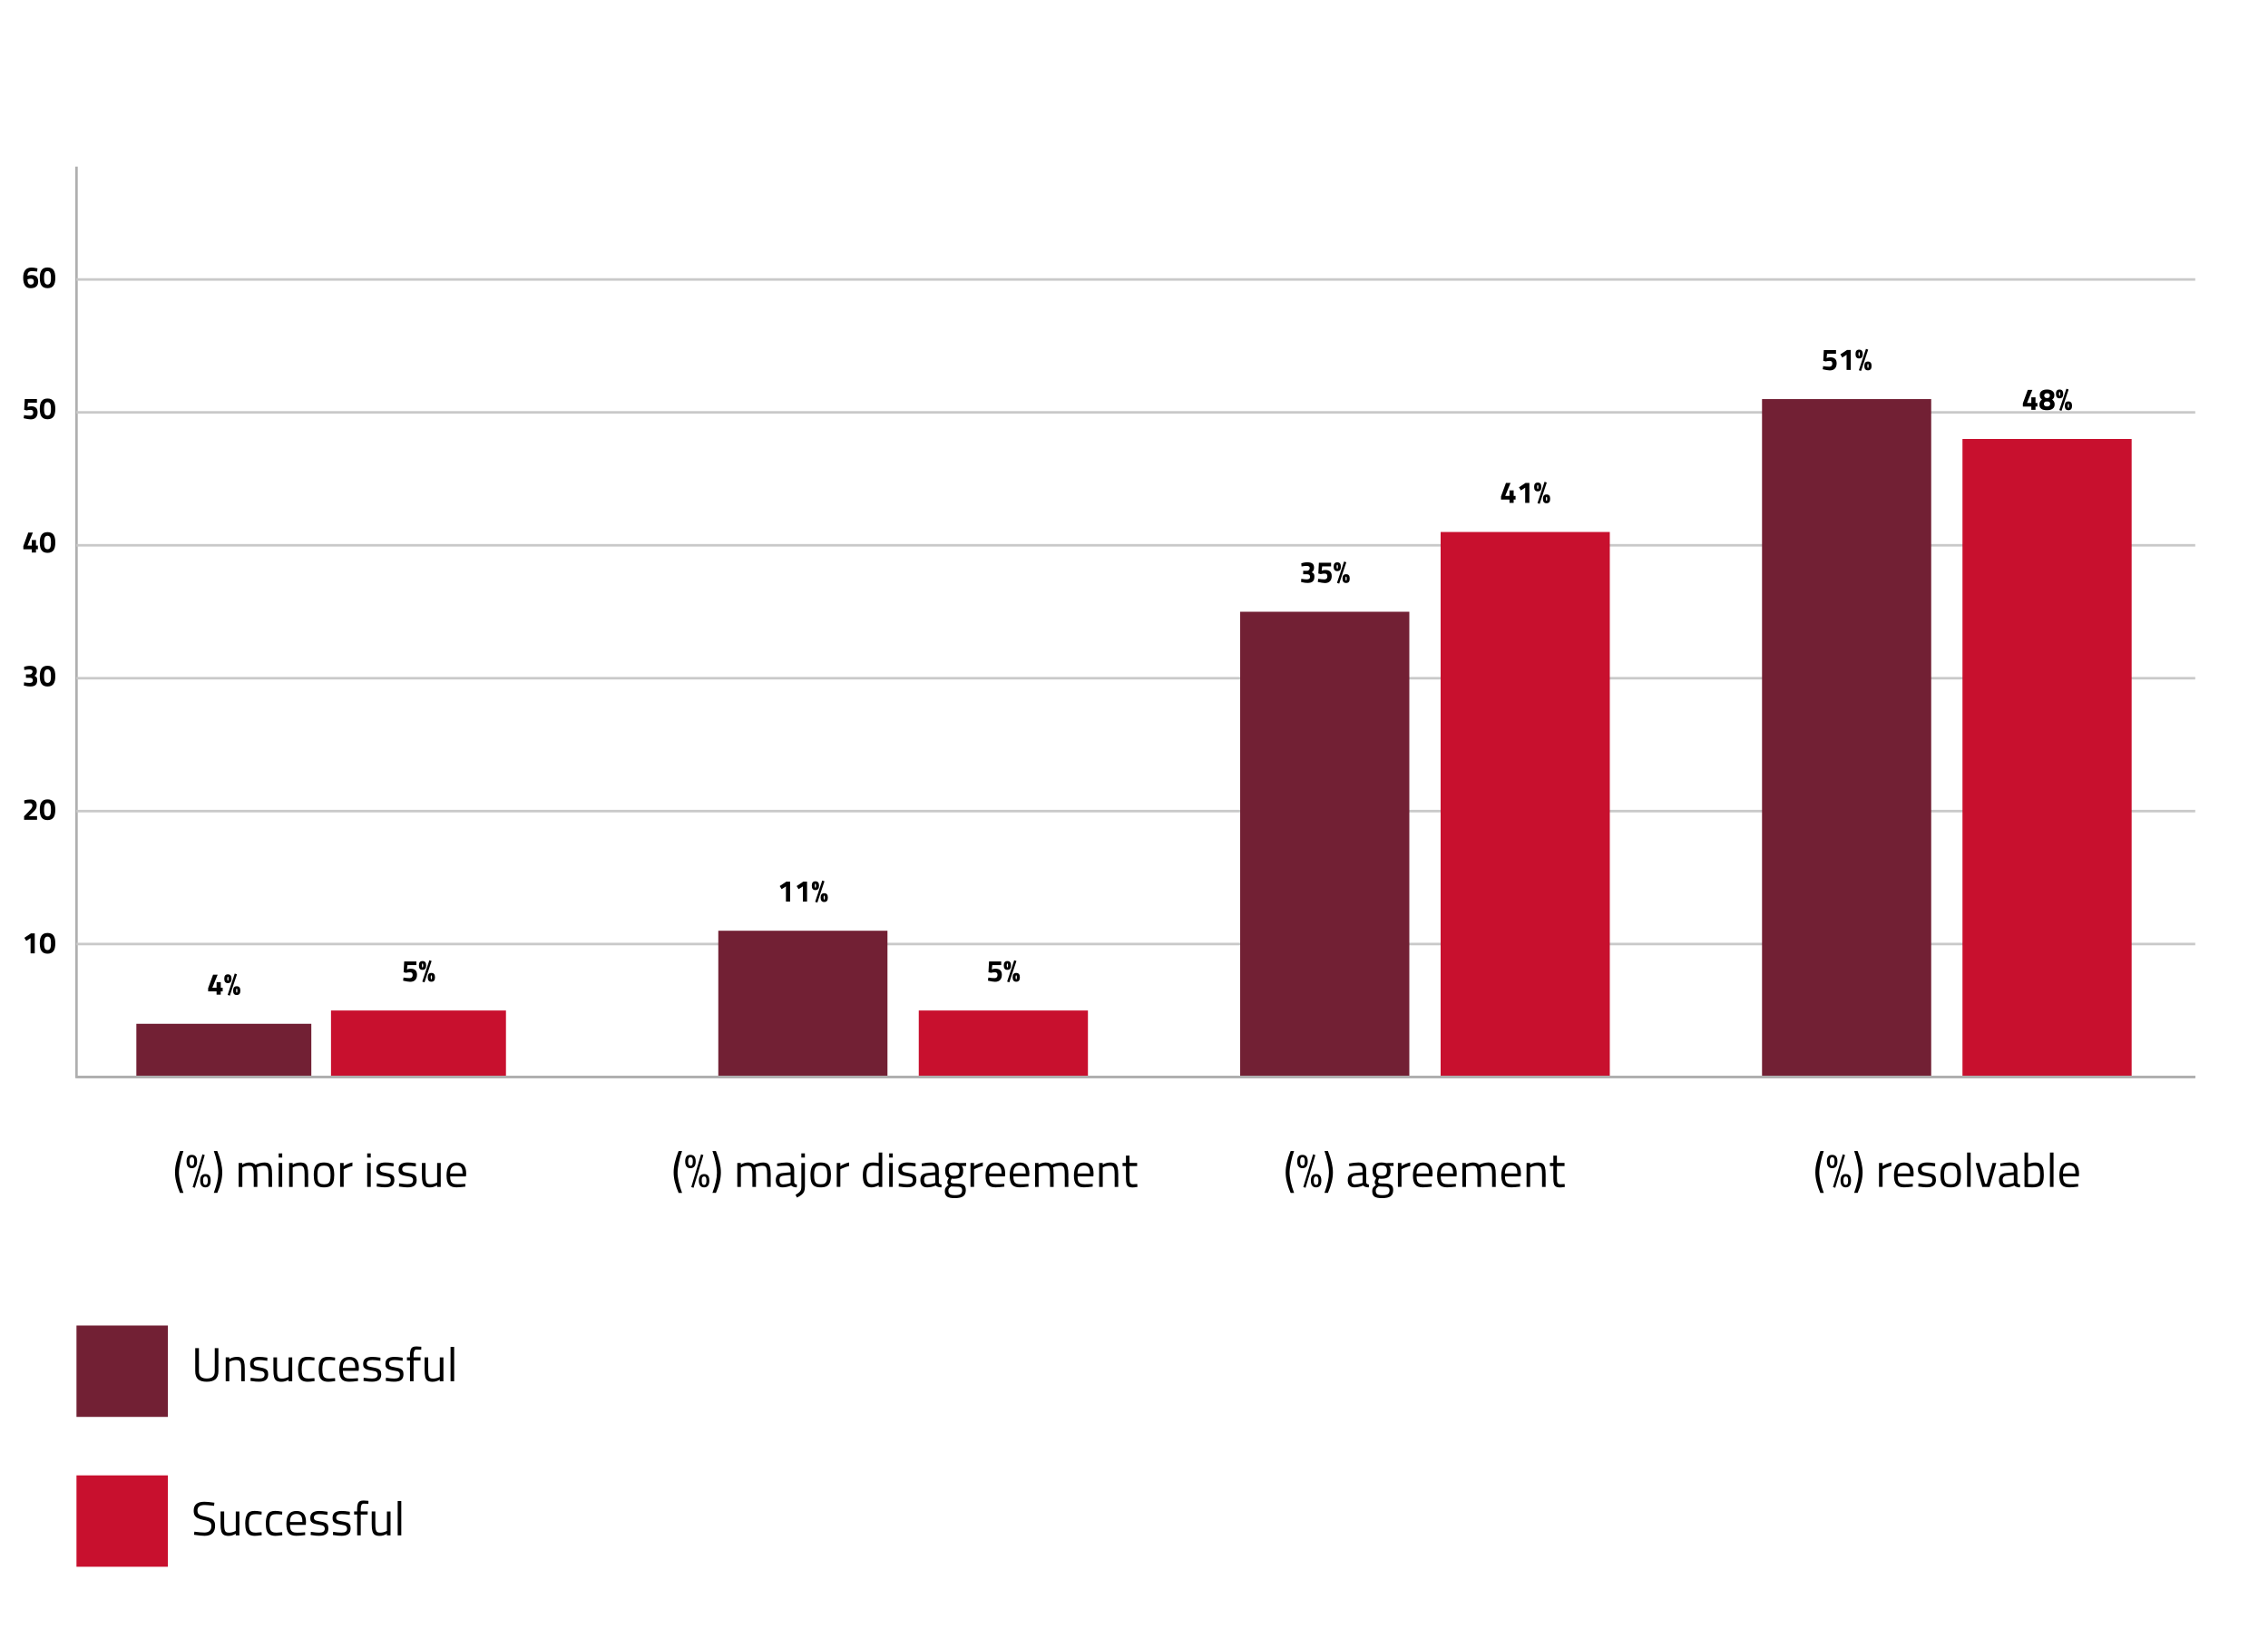 <?xml version="1.0" encoding="utf-8"?>
<!-- Generator: Adobe Illustrator 25.2.1, SVG Export Plug-In . SVG Version: 6.00 Build 0)  -->
<svg version="1.1" id="Layer_1" xmlns="http://www.w3.org/2000/svg" xmlns:xlink="http://www.w3.org/1999/xlink" x="0px" y="0px"
	 viewBox="0 0 900 650" style="enable-background:new 0 0 900 650;" xml:space="preserve">
<style type="text/css">
	.st0{fill:none;stroke:#AFAFAF;stroke-miterlimit:10;}
	.st1{fill:none;stroke:#C9C9C9;stroke-miterlimit:10;}
	.st2{fill:#722034;}
	.st3{fill:#C8102E;}
</style>
<polyline class="st0" points="871.13,427.46 30.35,427.46 30.35,66.13 "/>
<line class="st1" x1="30.35" y1="374.71" x2="871.13" y2="374.71"/>
<line class="st1" x1="30.35" y1="321.95" x2="871.13" y2="321.95"/>
<line class="st1" x1="30.35" y1="269.2" x2="871.13" y2="269.2"/>
<line class="st1" x1="30.35" y1="216.44" x2="871.13" y2="216.44"/>
<line class="st1" x1="30.35" y1="163.68" x2="871.13" y2="163.68"/>
<line class="st1" x1="30.35" y1="110.93" x2="871.13" y2="110.93"/>
<g>
	<path d="M69.45,465.35c0-2.46,0.66-5.29,1.98-8.49h1.37c-0.47,1.25-0.89,2.72-1.25,4.41c-0.37,1.68-0.55,3.1-0.55,4.24
		c0,1.05,0.16,2.27,0.48,3.66c0.32,1.39,0.76,2.83,1.32,4.32h-1.37C70.11,470.51,69.45,467.8,69.45,465.35z"/>
	<path d="M74.57,463.01c-0.36-0.45-0.54-1.12-0.54-2.02c0-1.74,0.7-2.6,2.09-2.6c1.39,0,2.09,0.87,2.09,2.6
		c0,0.9-0.18,1.57-0.54,2.02c-0.36,0.45-0.88,0.67-1.55,0.67S74.93,463.46,74.57,463.01z M76.84,462.28
		c0.15-0.29,0.23-0.73,0.23-1.32c0-0.56-0.07-0.96-0.22-1.22c-0.15-0.26-0.38-0.39-0.71-0.39c-0.33,0-0.57,0.13-0.72,0.39
		s-0.23,0.67-0.23,1.22c0,1.17,0.32,1.75,0.95,1.75C76.45,462.71,76.69,462.57,76.84,462.28z M76.44,471.19l3.9-13.02l0.91,0.3
		l-3.9,12.98L76.44,471.19z M79.98,470.62c-0.36-0.46-0.54-1.13-0.54-2.01c0-1.74,0.7-2.6,2.09-2.6c1.38,0,2.07,0.86,2.07,2.58
		c0,0.9-0.18,1.58-0.54,2.03c-0.36,0.46-0.88,0.68-1.55,0.68C80.85,471.3,80.34,471.07,79.98,470.62z M82.24,469.91
		c0.15-0.28,0.22-0.71,0.22-1.29c0-0.58-0.07-1-0.21-1.26c-0.14-0.26-0.38-0.39-0.72-0.39c-0.34,0-0.59,0.13-0.73,0.38
		c-0.15,0.25-0.22,0.67-0.22,1.23c0,0.61,0.08,1.05,0.23,1.33c0.15,0.28,0.39,0.42,0.72,0.42C81.86,470.33,82.1,470.19,82.24,469.91
		z"/>
	<path d="M84.84,473.48c0.61-1.66,1.06-3.13,1.35-4.41s0.44-2.46,0.44-3.55c0-1.29-0.18-2.73-0.53-4.32
		c-0.35-1.59-0.77-3.04-1.25-4.34h1.37c1.32,3.22,1.98,6.05,1.98,8.49s-0.66,5.16-1.98,8.13H84.84z"/>
	<path d="M94.7,461.61h1.41v0.67c0.95-0.57,1.9-0.86,2.85-0.86c0.52,0,0.99,0.08,1.41,0.24c0.42,0.16,0.75,0.4,0.99,0.73
		c0.47-0.28,1.02-0.51,1.65-0.69s1.28-0.28,1.94-0.28c0.77,0,1.37,0.16,1.81,0.47c0.43,0.31,0.74,0.8,0.92,1.47
		c0.18,0.67,0.28,1.58,0.28,2.74v5.02h-1.42v-4.98c0-0.9-0.05-1.59-0.15-2.07c-0.1-0.48-0.29-0.83-0.56-1.04
		c-0.27-0.22-0.67-0.32-1.21-0.32c-0.43,0-0.87,0.05-1.31,0.16c-0.44,0.11-0.8,0.23-1.08,0.37l-0.36,0.17
		c0.16,0.41,0.25,1.33,0.25,2.77v4.94h-1.42v-4.9c0-0.94-0.05-1.65-0.15-2.14c-0.1-0.49-0.29-0.84-0.55-1.05
		c-0.27-0.22-0.67-0.32-1.2-0.32c-0.42,0-0.84,0.05-1.27,0.16c-0.43,0.11-0.78,0.23-1.04,0.37l-0.32,0.17v7.71H94.7V461.61z"/>
	<path d="M110.58,457.81h1.41v1.65h-1.41V457.81z M110.58,461.61h1.41v9.5h-1.41V461.61z"/>
	<path d="M114.72,461.61h1.41v0.67c0.57-0.32,1.09-0.54,1.57-0.67c0.48-0.13,0.97-0.19,1.49-0.19c0.81,0,1.44,0.15,1.88,0.46
		c0.44,0.3,0.76,0.79,0.94,1.45s0.28,1.59,0.28,2.76v5.02h-1.41v-4.98c0-0.9-0.05-1.59-0.16-2.07s-0.3-0.83-0.58-1.04
		c-0.28-0.22-0.68-0.32-1.22-0.32c-0.43,0-0.87,0.05-1.32,0.16c-0.45,0.11-0.81,0.23-1.09,0.37l-0.36,0.17v7.71h-1.42V461.61z"/>
	<path d="M126.16,470.8c-0.6-0.34-1.02-0.86-1.27-1.57c-0.25-0.71-0.38-1.65-0.38-2.81c0-1.2,0.13-2.17,0.4-2.9
		c0.27-0.73,0.7-1.26,1.29-1.6c0.6-0.33,1.39-0.5,2.38-0.5c1,0,1.8,0.17,2.38,0.51s1.02,0.87,1.28,1.6s0.4,1.68,0.4,2.89
		c0,1.17-0.13,2.1-0.38,2.81c-0.25,0.71-0.67,1.23-1.26,1.57c-0.59,0.33-1.4,0.5-2.42,0.5C127.56,471.3,126.76,471.13,126.16,470.8z
		 M130.19,469.71c0.37-0.23,0.62-0.61,0.77-1.12s0.22-1.24,0.22-2.18c0-0.99-0.08-1.75-0.23-2.28c-0.15-0.53-0.41-0.91-0.78-1.14
		c-0.37-0.23-0.89-0.34-1.58-0.34s-1.21,0.11-1.59,0.34c-0.37,0.23-0.64,0.61-0.8,1.14c-0.16,0.53-0.24,1.29-0.24,2.28
		c0,0.92,0.07,1.65,0.22,2.17c0.15,0.52,0.41,0.9,0.78,1.13c0.37,0.23,0.92,0.35,1.62,0.35
		C129.29,470.06,129.82,469.95,130.19,469.71z"/>
	<path d="M134.96,461.61h1.41v1.29c1.09-0.75,2.25-1.25,3.48-1.5v1.44c-0.49,0.1-1.03,0.26-1.61,0.46c-0.58,0.21-1.04,0.4-1.38,0.58
		l-0.48,0.25v6.97h-1.42V461.61z"/>
	<path d="M145.71,457.81h1.41v1.65h-1.41V457.81z M145.71,461.61h1.41v9.5h-1.41V461.61z"/>
	<path d="M150.04,471.03l-0.57-0.09l0.08-1.24c1.48,0.22,2.57,0.32,3.27,0.32c0.76,0,1.33-0.12,1.7-0.37
		c0.37-0.25,0.56-0.64,0.56-1.19c0-0.39-0.09-0.69-0.28-0.89c-0.18-0.2-0.42-0.35-0.7-0.44c-0.28-0.09-0.69-0.17-1.21-0.25
		l-0.48-0.08c-0.76-0.13-1.36-0.28-1.79-0.46c-0.43-0.18-0.75-0.43-0.97-0.75c-0.22-0.32-0.32-0.77-0.32-1.34
		c0-1.03,0.31-1.75,0.93-2.19c0.62-0.43,1.5-0.65,2.64-0.65c0.9,0,1.82,0.08,2.76,0.25l0.53,0.09l-0.04,1.22
		c-1.37-0.2-2.44-0.3-3.21-0.3c-0.73,0-1.28,0.11-1.64,0.34c-0.36,0.23-0.54,0.58-0.54,1.06c0,0.34,0.09,0.6,0.27,0.79
		s0.41,0.32,0.69,0.4c0.29,0.08,0.69,0.17,1.21,0.26l0.48,0.1c0.79,0.14,1.39,0.3,1.82,0.48c0.43,0.18,0.75,0.45,0.96,0.79
		s0.31,0.82,0.31,1.42c0,1.03-0.3,1.78-0.9,2.25c-0.6,0.47-1.52,0.71-2.76,0.71C152.08,471.3,151.15,471.21,150.04,471.03z"/>
	<path d="M158.88,471.03l-0.57-0.09l0.08-1.24c1.48,0.22,2.57,0.32,3.27,0.32c0.76,0,1.33-0.12,1.7-0.37
		c0.37-0.25,0.56-0.64,0.56-1.19c0-0.39-0.09-0.69-0.28-0.89c-0.18-0.2-0.42-0.35-0.7-0.44c-0.28-0.09-0.69-0.17-1.21-0.25
		l-0.48-0.08c-0.76-0.13-1.36-0.28-1.79-0.46c-0.43-0.18-0.75-0.43-0.97-0.75c-0.22-0.32-0.32-0.77-0.32-1.34
		c0-1.03,0.31-1.75,0.93-2.19c0.62-0.43,1.5-0.65,2.64-0.65c0.9,0,1.82,0.08,2.76,0.25l0.53,0.09L165,463
		c-1.37-0.2-2.44-0.3-3.21-0.3c-0.73,0-1.28,0.11-1.64,0.34c-0.36,0.23-0.54,0.58-0.54,1.06c0,0.34,0.09,0.6,0.27,0.79
		s0.41,0.32,0.69,0.4c0.29,0.08,0.69,0.17,1.21,0.26l0.48,0.1c0.79,0.14,1.39,0.3,1.82,0.48c0.43,0.18,0.75,0.45,0.96,0.79
		s0.31,0.82,0.31,1.42c0,1.03-0.3,1.78-0.9,2.25c-0.6,0.47-1.52,0.71-2.76,0.71C160.91,471.3,159.98,471.21,158.88,471.03z"/>
	<path d="M168.62,470.85c-0.44-0.3-0.74-0.78-0.92-1.45c-0.18-0.67-0.27-1.62-0.27-2.83v-4.96h1.43v4.94c0,0.95,0.05,1.67,0.15,2.15
		c0.1,0.48,0.28,0.82,0.55,1.03c0.27,0.2,0.68,0.3,1.24,0.3c0.86,0,1.75-0.23,2.66-0.7v-7.71h1.43v9.5h-1.43v-0.67
		c-0.52,0.3-1,0.52-1.44,0.66s-0.95,0.2-1.52,0.2C169.68,471.3,169.05,471.15,168.62,470.85z"/>
	<path d="M178.1,470.17c-0.6-0.75-0.9-1.94-0.9-3.56c0-1.76,0.32-3.07,0.97-3.91s1.66-1.27,3.04-1.27c1.27,0,2.21,0.36,2.84,1.09
		s0.94,1.85,0.94,3.35l-0.08,1.08h-6.27c0,0.79,0.09,1.4,0.26,1.84c0.17,0.44,0.46,0.76,0.87,0.96s0.98,0.29,1.72,0.29
		c0.37,0,0.79-0.01,1.27-0.03c0.48-0.02,0.92-0.05,1.31-0.08l0.55-0.06l0.04,1.12c-1.41,0.2-2.57,0.3-3.5,0.3
		C179.72,471.3,178.7,470.92,178.1,470.17z M183.56,465.81c0-1.15-0.18-1.97-0.55-2.46c-0.37-0.49-0.97-0.73-1.81-0.73
		c-0.87,0-1.52,0.26-1.94,0.77s-0.63,1.32-0.65,2.42H183.56z"/>
</g>
<g>
	<path d="M78.61,547.45c-0.75-0.67-1.13-1.73-1.13-3.18v-9.16h1.46v9.2c0,1.9,1.03,2.85,3.08,2.85c1.08,0,1.88-0.23,2.41-0.68
		c0.53-0.46,0.8-1.18,0.8-2.17v-9.2h1.44v9.16c0,1.44-0.38,2.5-1.15,3.17c-0.77,0.67-1.92,1.01-3.47,1.01
		C80.51,548.45,79.36,548.12,78.61,547.45z"/>
	<path d="M89.56,538.76h1.41v0.67c0.57-0.32,1.09-0.54,1.57-0.67c0.48-0.13,0.97-0.19,1.49-0.19c0.81,0,1.44,0.15,1.88,0.46
		c0.44,0.3,0.76,0.79,0.94,1.45s0.28,1.59,0.28,2.76v5.02h-1.41v-4.98c0-0.9-0.05-1.59-0.16-2.07s-0.3-0.83-0.58-1.04
		c-0.28-0.22-0.68-0.32-1.22-0.32c-0.43,0-0.87,0.05-1.32,0.16c-0.45,0.11-0.81,0.23-1.09,0.37l-0.36,0.17v7.71h-1.42V538.76z"/>
	<path d="M99.96,548.19l-0.57-0.09l0.08-1.24c1.48,0.22,2.57,0.32,3.27,0.32c0.76,0,1.33-0.12,1.7-0.37
		c0.37-0.25,0.56-0.64,0.56-1.19c0-0.39-0.09-0.69-0.28-0.89c-0.18-0.2-0.42-0.35-0.7-0.44c-0.28-0.09-0.69-0.17-1.21-0.25
		l-0.48-0.08c-0.76-0.13-1.36-0.28-1.79-0.46c-0.43-0.18-0.75-0.43-0.97-0.75c-0.22-0.32-0.32-0.77-0.32-1.34
		c0-1.03,0.31-1.75,0.93-2.19c0.62-0.43,1.5-0.65,2.64-0.65c0.9,0,1.82,0.08,2.76,0.25l0.53,0.09l-0.04,1.22
		c-1.37-0.2-2.44-0.3-3.21-0.3c-0.73,0-1.28,0.11-1.64,0.34c-0.36,0.23-0.54,0.58-0.54,1.06c0,0.34,0.09,0.6,0.27,0.79
		s0.41,0.32,0.69,0.4c0.29,0.08,0.69,0.17,1.21,0.26l0.48,0.1c0.79,0.14,1.39,0.3,1.82,0.48c0.43,0.18,0.75,0.45,0.96,0.79
		s0.31,0.82,0.31,1.42c0,1.03-0.3,1.78-0.9,2.25c-0.6,0.47-1.52,0.71-2.76,0.71C101.99,548.45,101.06,548.36,99.96,548.19z"/>
	<path d="M109.69,548.01c-0.44-0.3-0.74-0.78-0.92-1.45c-0.18-0.67-0.27-1.62-0.27-2.83v-4.96h1.43v4.94c0,0.95,0.05,1.67,0.15,2.15
		c0.1,0.48,0.28,0.82,0.55,1.03c0.27,0.2,0.68,0.3,1.24,0.3c0.86,0,1.75-0.23,2.66-0.7v-7.71h1.43v9.5h-1.43v-0.67
		c-0.52,0.3-1,0.52-1.44,0.66s-0.95,0.2-1.52,0.2C110.76,548.45,110.13,548.3,109.69,548.01z"/>
	<path d="M119.85,547.95c-0.56-0.34-0.96-0.86-1.2-1.58c-0.24-0.72-0.36-1.67-0.36-2.86c0-1.51,0.25-2.71,0.76-3.61
		c0.51-0.9,1.49-1.35,2.94-1.35c0.38,0,0.77,0.02,1.18,0.06c0.41,0.04,0.96,0.12,1.65,0.25l-0.06,1.16c-1-0.11-1.77-0.17-2.3-0.17
		c-0.72,0-1.28,0.11-1.66,0.33c-0.39,0.22-0.66,0.6-0.82,1.12c-0.16,0.53-0.24,1.28-0.24,2.25c0,0.92,0.08,1.64,0.23,2.16
		c0.15,0.51,0.43,0.89,0.83,1.12c0.4,0.23,0.98,0.35,1.74,0.35l2.24-0.17l0.06,1.18c-1.22,0.18-2.13,0.27-2.74,0.27
		C121.16,548.45,120.41,548.28,119.85,547.95z"/>
	<path d="M128.02,547.95c-0.56-0.34-0.96-0.86-1.2-1.58c-0.24-0.72-0.36-1.67-0.36-2.86c0-1.51,0.25-2.71,0.76-3.61
		c0.51-0.9,1.49-1.35,2.94-1.35c0.38,0,0.77,0.02,1.18,0.06c0.41,0.04,0.96,0.12,1.65,0.25l-0.06,1.16c-1-0.11-1.77-0.17-2.3-0.17
		c-0.72,0-1.28,0.11-1.66,0.33c-0.39,0.22-0.66,0.6-0.82,1.12c-0.16,0.53-0.24,1.28-0.24,2.25c0,0.92,0.08,1.64,0.23,2.16
		c0.15,0.51,0.43,0.89,0.83,1.12c0.4,0.23,0.98,0.35,1.74,0.35l2.24-0.17l0.06,1.18c-1.22,0.18-2.13,0.27-2.74,0.27
		C129.33,548.45,128.58,548.28,128.02,547.95z"/>
	<path d="M135.52,547.32c-0.6-0.75-0.9-1.94-0.9-3.56c0-1.76,0.32-3.07,0.97-3.91s1.66-1.27,3.04-1.27c1.27,0,2.21,0.36,2.84,1.09
		s0.94,1.85,0.94,3.35l-0.08,1.08h-6.27c0,0.79,0.09,1.4,0.26,1.84c0.17,0.44,0.46,0.76,0.87,0.96s0.98,0.29,1.72,0.29
		c0.37,0,0.79-0.01,1.27-0.03c0.48-0.02,0.92-0.05,1.31-0.08l0.55-0.06l0.04,1.12c-1.41,0.2-2.57,0.3-3.5,0.3
		C137.14,548.45,136.12,548.08,135.52,547.32z M140.98,542.96c0-1.15-0.18-1.97-0.55-2.46c-0.37-0.49-0.97-0.73-1.81-0.73
		c-0.87,0-1.52,0.26-1.94,0.77s-0.63,1.32-0.65,2.42H140.98z"/>
	<path d="M144.82,548.19l-0.57-0.09l0.08-1.24c1.48,0.22,2.57,0.32,3.27,0.32c0.76,0,1.33-0.12,1.7-0.37
		c0.37-0.25,0.56-0.64,0.56-1.19c0-0.39-0.09-0.69-0.28-0.89c-0.18-0.2-0.42-0.35-0.7-0.44c-0.28-0.09-0.69-0.17-1.21-0.25
		l-0.48-0.08c-0.76-0.13-1.36-0.28-1.79-0.46c-0.43-0.18-0.75-0.43-0.97-0.75c-0.22-0.32-0.32-0.77-0.32-1.34
		c0-1.03,0.31-1.75,0.93-2.19c0.62-0.43,1.5-0.65,2.64-0.65c0.9,0,1.82,0.08,2.76,0.25l0.53,0.09l-0.04,1.22
		c-1.37-0.2-2.44-0.3-3.21-0.3c-0.73,0-1.28,0.11-1.64,0.34c-0.36,0.23-0.54,0.58-0.54,1.06c0,0.34,0.09,0.6,0.27,0.79
		s0.41,0.32,0.69,0.4c0.29,0.08,0.69,0.17,1.21,0.26l0.48,0.1c0.79,0.14,1.39,0.3,1.82,0.48c0.43,0.18,0.75,0.45,0.96,0.79
		s0.31,0.82,0.31,1.42c0,1.03-0.3,1.78-0.9,2.25c-0.6,0.47-1.52,0.71-2.76,0.71C146.85,548.45,145.92,548.36,144.82,548.19z"/>
	<path d="M153.65,548.19l-0.57-0.09l0.08-1.24c1.48,0.22,2.57,0.32,3.27,0.32c0.76,0,1.33-0.12,1.7-0.37
		c0.37-0.25,0.56-0.64,0.56-1.19c0-0.39-0.09-0.69-0.28-0.89c-0.18-0.2-0.42-0.35-0.7-0.44c-0.28-0.09-0.69-0.17-1.21-0.25
		l-0.48-0.08c-0.76-0.13-1.36-0.28-1.79-0.46c-0.43-0.18-0.75-0.43-0.97-0.75c-0.22-0.32-0.32-0.77-0.32-1.34
		c0-1.03,0.31-1.75,0.93-2.19c0.62-0.43,1.5-0.65,2.64-0.65c0.9,0,1.82,0.08,2.76,0.25l0.53,0.09l-0.04,1.22
		c-1.37-0.2-2.44-0.3-3.21-0.3c-0.73,0-1.28,0.11-1.64,0.34c-0.36,0.23-0.54,0.58-0.54,1.06c0,0.34,0.09,0.6,0.27,0.79
		s0.41,0.32,0.69,0.4c0.29,0.08,0.69,0.17,1.21,0.26l0.48,0.1c0.79,0.14,1.39,0.3,1.82,0.48c0.43,0.18,0.75,0.45,0.96,0.79
		s0.31,0.82,0.31,1.42c0,1.03-0.3,1.78-0.9,2.25c-0.6,0.47-1.52,0.71-2.76,0.71C155.68,548.45,154.75,548.36,153.65,548.19z"/>
	<path d="M162.69,540h-1.2v-1.24h1.2v-0.86c0-0.9,0.08-1.6,0.25-2.1c0.16-0.5,0.43-0.86,0.8-1.06c0.37-0.21,0.87-0.31,1.52-0.31
		l1.92,0.13l-0.02,1.18c-0.8-0.02-1.29-0.04-1.47-0.05s-0.3-0.01-0.35-0.01c-0.47,0-0.79,0.19-0.96,0.57
		c-0.17,0.38-0.26,0.94-0.26,1.67v0.84h2.75V540h-2.75v8.26h-1.42V540z"/>
	<path d="M169.68,548.01c-0.44-0.3-0.74-0.78-0.92-1.45c-0.18-0.67-0.27-1.62-0.27-2.83v-4.96h1.43v4.94c0,0.95,0.05,1.67,0.15,2.15
		c0.1,0.48,0.28,0.82,0.55,1.03c0.27,0.2,0.68,0.3,1.24,0.3c0.86,0,1.75-0.23,2.66-0.7v-7.71h1.43v9.5h-1.43v-0.67
		c-0.52,0.3-1,0.52-1.44,0.66s-0.95,0.2-1.52,0.2C170.74,548.45,170.11,548.3,169.68,548.01z"/>
	<path d="M178.79,534.62h1.43v13.64h-1.43V534.62z"/>
</g>
<g>
	<path d="M77.67,609.27l-0.68-0.09l0.15-1.22c1.73,0.23,3.05,0.34,3.93,0.34c1.87,0,2.81-0.88,2.81-2.64c0-0.48-0.09-0.86-0.26-1.14
		c-0.17-0.28-0.46-0.51-0.87-0.68s-1.01-0.34-1.8-0.49c-1.04-0.21-1.85-0.46-2.42-0.74c-0.58-0.28-1-0.65-1.26-1.12
		c-0.27-0.47-0.4-1.09-0.4-1.88c0-2.36,1.41-3.53,4.24-3.53c0.98,0,2.3,0.13,3.97,0.38l-0.13,1.23c-1.82-0.21-3.07-0.32-3.74-0.32
		c-1.9,0-2.85,0.72-2.85,2.15c0,0.54,0.09,0.96,0.28,1.24s0.5,0.52,0.94,0.69c0.44,0.18,1.15,0.37,2.11,0.59
		c0.94,0.21,1.66,0.46,2.18,0.72s0.89,0.62,1.13,1.05c0.24,0.44,0.36,1.02,0.36,1.74c0,2.7-1.4,4.05-4.2,4.05
		C80.26,609.59,79.1,609.49,77.67,609.27z"/>
	<path d="M88.72,609.17c-0.44-0.3-0.74-0.78-0.92-1.45c-0.18-0.67-0.27-1.62-0.27-2.83v-4.96h1.43v4.94c0,0.95,0.05,1.67,0.15,2.15
		c0.1,0.48,0.28,0.82,0.55,1.03c0.27,0.2,0.68,0.3,1.24,0.3c0.86,0,1.75-0.23,2.66-0.7v-7.71h1.43v9.5h-1.43v-0.67
		c-0.52,0.3-1,0.52-1.44,0.66s-0.95,0.2-1.52,0.2C89.78,609.61,89.16,609.46,88.72,609.17z"/>
	<path d="M98.87,609.11c-0.56-0.34-0.96-0.86-1.2-1.58c-0.24-0.72-0.36-1.67-0.36-2.86c0-1.51,0.25-2.71,0.76-3.61
		c0.51-0.9,1.49-1.35,2.94-1.35c0.38,0,0.77,0.02,1.18,0.06c0.41,0.04,0.96,0.12,1.65,0.25l-0.06,1.16c-1-0.11-1.77-0.17-2.3-0.17
		c-0.72,0-1.28,0.11-1.66,0.33c-0.39,0.22-0.66,0.6-0.82,1.12c-0.16,0.53-0.24,1.28-0.24,2.25c0,0.92,0.08,1.64,0.23,2.16
		c0.15,0.51,0.43,0.89,0.83,1.12c0.4,0.23,0.98,0.35,1.74,0.35l2.24-0.17l0.06,1.18c-1.22,0.18-2.13,0.27-2.74,0.27
		C100.19,609.61,99.43,609.44,98.87,609.11z"/>
	<path d="M107.04,609.11c-0.56-0.34-0.96-0.86-1.2-1.58c-0.24-0.72-0.36-1.67-0.36-2.86c0-1.51,0.25-2.71,0.76-3.61
		c0.51-0.9,1.49-1.35,2.94-1.35c0.38,0,0.77,0.02,1.18,0.06c0.41,0.04,0.96,0.12,1.65,0.25l-0.06,1.16c-1-0.11-1.77-0.17-2.3-0.17
		c-0.72,0-1.28,0.11-1.66,0.33c-0.39,0.22-0.66,0.6-0.82,1.12c-0.16,0.53-0.24,1.28-0.24,2.25c0,0.92,0.08,1.64,0.23,2.16
		c0.15,0.51,0.43,0.89,0.83,1.12c0.4,0.23,0.98,0.35,1.74,0.35l2.24-0.17l0.06,1.18c-1.22,0.18-2.13,0.27-2.74,0.27
		C108.36,609.61,107.6,609.44,107.04,609.11z"/>
	<path d="M114.54,608.48c-0.6-0.75-0.9-1.94-0.9-3.56c0-1.76,0.32-3.07,0.97-3.91s1.66-1.27,3.04-1.27c1.27,0,2.21,0.36,2.84,1.09
		s0.94,1.85,0.94,3.35l-0.08,1.08h-6.27c0,0.79,0.09,1.4,0.26,1.84c0.17,0.44,0.46,0.76,0.87,0.96s0.98,0.29,1.72,0.29
		c0.37,0,0.79-0.01,1.27-0.03c0.48-0.02,0.92-0.05,1.31-0.08l0.55-0.06l0.04,1.12c-1.41,0.2-2.57,0.3-3.5,0.3
		C116.16,609.61,115.14,609.24,114.54,608.48z M120,604.12c0-1.15-0.18-1.97-0.55-2.46c-0.37-0.49-0.97-0.73-1.81-0.73
		c-0.87,0-1.52,0.26-1.94,0.77s-0.63,1.32-0.65,2.42H120z"/>
	<path d="M123.84,609.35l-0.57-0.09l0.08-1.24c1.48,0.22,2.57,0.32,3.27,0.32c0.76,0,1.33-0.12,1.7-0.37
		c0.37-0.25,0.56-0.64,0.56-1.19c0-0.39-0.09-0.69-0.28-0.89c-0.18-0.2-0.42-0.35-0.7-0.44c-0.28-0.09-0.69-0.17-1.21-0.25
		l-0.48-0.08c-0.76-0.13-1.36-0.28-1.79-0.46c-0.43-0.18-0.75-0.43-0.97-0.75c-0.22-0.32-0.32-0.77-0.32-1.34
		c0-1.03,0.31-1.75,0.93-2.19c0.62-0.43,1.5-0.65,2.64-0.65c0.9,0,1.82,0.08,2.76,0.25l0.53,0.09l-0.04,1.22
		c-1.37-0.2-2.44-0.3-3.21-0.3c-0.73,0-1.28,0.11-1.64,0.34c-0.36,0.23-0.54,0.58-0.54,1.06c0,0.34,0.09,0.6,0.27,0.79
		s0.41,0.32,0.69,0.4c0.29,0.08,0.69,0.17,1.21,0.26l0.48,0.1c0.79,0.14,1.39,0.3,1.82,0.48c0.43,0.18,0.75,0.45,0.96,0.79
		s0.31,0.82,0.31,1.42c0,1.03-0.3,1.78-0.9,2.25c-0.6,0.47-1.52,0.71-2.76,0.71C125.87,609.61,124.94,609.52,123.84,609.35z"/>
	<path d="M132.68,609.35l-0.57-0.09l0.08-1.24c1.48,0.22,2.57,0.32,3.27,0.32c0.76,0,1.33-0.12,1.7-0.37
		c0.37-0.25,0.56-0.64,0.56-1.19c0-0.39-0.09-0.69-0.28-0.89c-0.18-0.2-0.42-0.35-0.7-0.44c-0.28-0.09-0.69-0.17-1.21-0.25
		l-0.48-0.08c-0.76-0.13-1.36-0.28-1.79-0.46c-0.43-0.18-0.75-0.43-0.97-0.75c-0.22-0.32-0.32-0.77-0.32-1.34
		c0-1.03,0.31-1.75,0.93-2.19c0.62-0.43,1.5-0.65,2.64-0.65c0.9,0,1.82,0.08,2.76,0.25l0.53,0.09l-0.04,1.22
		c-1.37-0.2-2.44-0.3-3.21-0.3c-0.73,0-1.28,0.11-1.64,0.34c-0.36,0.23-0.54,0.58-0.54,1.06c0,0.34,0.09,0.6,0.27,0.79
		s0.41,0.32,0.69,0.4c0.29,0.08,0.69,0.17,1.21,0.26l0.48,0.1c0.79,0.14,1.39,0.3,1.82,0.48c0.43,0.18,0.75,0.45,0.96,0.79
		s0.31,0.82,0.31,1.42c0,1.03-0.3,1.78-0.9,2.25c-0.6,0.47-1.52,0.71-2.76,0.71C134.71,609.61,133.78,609.52,132.68,609.35z"/>
	<path d="M141.72,601.16h-1.2v-1.24h1.2v-0.86c0-0.9,0.08-1.6,0.25-2.1c0.16-0.5,0.43-0.86,0.8-1.06c0.37-0.21,0.87-0.31,1.52-0.31
		l1.92,0.13l-0.02,1.18c-0.8-0.02-1.29-0.04-1.47-0.05s-0.3-0.01-0.35-0.01c-0.47,0-0.79,0.19-0.96,0.57
		c-0.17,0.38-0.26,0.94-0.26,1.67v0.84h2.75v1.24h-2.75v8.26h-1.42V601.16z"/>
	<path d="M148.7,609.17c-0.44-0.3-0.74-0.78-0.92-1.45c-0.18-0.67-0.27-1.62-0.27-2.83v-4.96h1.43v4.94c0,0.95,0.05,1.67,0.15,2.15
		c0.1,0.48,0.28,0.82,0.55,1.03c0.27,0.2,0.68,0.3,1.24,0.3c0.86,0,1.75-0.23,2.66-0.7v-7.71h1.43v9.5h-1.43v-0.67
		c-0.52,0.3-1,0.52-1.44,0.66s-0.95,0.2-1.52,0.2C149.76,609.61,149.14,609.46,148.7,609.17z"/>
	<path d="M157.81,595.78h1.43v13.64h-1.43V595.78z"/>
</g>
<g>
	<g>
		<path d="M85.95,393.5h-3.36v-1.26l1.96-5.35h1.82l-2.12,5.17h1.7v-2.22h1.66v2.22h0.76v1.44H87.6v1.31h-1.66V393.5z"/>
		<path d="M88.99,388.48c0-1.16,0.48-1.74,1.44-1.74s1.44,0.58,1.44,1.74c0,1.17-0.48,1.75-1.44,1.75S88.99,389.65,88.99,388.48z
			 M90.7,388.48c0-0.52-0.09-0.78-0.26-0.78s-0.26,0.26-0.26,0.78c0,0.53,0.09,0.79,0.26,0.79S90.7,389.01,90.7,388.48z
			 M90.33,394.9l2.82-8.48l0.88,0.31l-2.82,8.46L90.33,394.9z M92.5,393.2c0-1.16,0.48-1.74,1.44-1.74s1.44,0.58,1.44,1.74
			c0,1.17-0.48,1.75-1.44,1.75S92.5,394.37,92.5,393.2z M94.2,393.2c0-0.52-0.09-0.78-0.26-0.78c-0.18,0-0.26,0.26-0.26,0.78
			c0,0.53,0.09,0.79,0.26,0.79C94.11,393.99,94.2,393.73,94.2,393.2z"/>
	</g>
</g>
<g>
	<path d="M12.14,372.37l-1.72,1.1l-0.76-1.24l2.62-1.74h1.51v7.92h-1.66V372.37z"/>
	<path d="M16.55,377.56c-0.5-0.65-0.76-1.69-0.76-3.13c0-1.43,0.25-2.47,0.76-3.13c0.5-0.65,1.28-0.98,2.32-0.98
		s1.81,0.33,2.32,0.98c0.5,0.65,0.76,1.69,0.76,3.13c0,1.43-0.25,2.47-0.76,3.13c-0.5,0.65-1.28,0.98-2.32,0.98
		S17.05,378.21,16.55,377.56z M19.65,376.84c0.2-0.17,0.35-0.45,0.44-0.84s0.14-0.91,0.14-1.57c0-0.66-0.05-1.18-0.14-1.57
		s-0.24-0.67-0.44-0.84c-0.2-0.17-0.46-0.26-0.79-0.26s-0.59,0.09-0.79,0.26c-0.2,0.17-0.35,0.45-0.44,0.84s-0.14,0.91-0.14,1.57
		c0,0.66,0.05,1.18,0.14,1.57s0.24,0.67,0.44,0.84c0.2,0.17,0.46,0.26,0.79,0.26S19.46,377.01,19.65,376.84z"/>
</g>
<g>
	<path d="M9.56,323.98l1.69-1.72c0.44-0.46,0.77-0.81,0.98-1.07c0.22-0.26,0.37-0.49,0.47-0.71c0.1-0.22,0.15-0.45,0.15-0.7
		c0-0.36-0.09-0.62-0.28-0.77s-0.47-0.23-0.85-0.23c-0.53,0-1.11,0.05-1.75,0.14l-0.29,0.04l-0.08-1.28
		c0.78-0.24,1.6-0.36,2.44-0.36c1.68,0,2.52,0.76,2.52,2.27c0,0.4-0.05,0.75-0.16,1.06c-0.11,0.31-0.29,0.62-0.54,0.94
		s-0.61,0.69-1.07,1.11l-1.38,1.25h3.29v1.44H9.56V323.98z"/>
	<path d="M16.55,324.53c-0.5-0.65-0.76-1.69-0.76-3.13c0-1.43,0.25-2.47,0.76-3.13c0.5-0.65,1.28-0.98,2.32-0.98
		s1.81,0.33,2.32,0.98c0.5,0.65,0.76,1.69,0.76,3.13c0,1.43-0.25,2.47-0.76,3.13c-0.5,0.65-1.28,0.98-2.32,0.98
		S17.05,325.18,16.55,324.53z M19.65,323.81c0.2-0.17,0.35-0.45,0.44-0.84s0.14-0.91,0.14-1.57c0-0.66-0.05-1.18-0.14-1.57
		s-0.24-0.67-0.44-0.84c-0.2-0.17-0.46-0.26-0.79-0.26s-0.59,0.09-0.79,0.26c-0.2,0.17-0.35,0.45-0.44,0.84s-0.14,0.91-0.14,1.57
		c0,0.66,0.05,1.18,0.14,1.57s0.24,0.67,0.44,0.84c0.2,0.17,0.46,0.26,0.79,0.26S19.46,323.98,19.65,323.81z"/>
</g>
<g>
	<path d="M9.85,272.19l-0.38-0.1l0.08-1.26c0.88,0.15,1.59,0.23,2.14,0.23c0.46,0,0.81-0.08,1.03-0.25
		c0.22-0.16,0.33-0.41,0.33-0.74c0-0.34-0.1-0.59-0.31-0.77c-0.21-0.18-0.49-0.27-0.84-0.27h-1.6v-1.37h1.6
		c0.26,0,0.5-0.11,0.7-0.34c0.2-0.22,0.31-0.48,0.31-0.78c0-0.28-0.11-0.49-0.32-0.62s-0.55-0.2-1-0.2c-0.38,0-0.92,0.06-1.63,0.17
		l-0.31,0.05l-0.11-1.22c0.74-0.29,1.54-0.43,2.42-0.43c0.92,0,1.59,0.17,2.02,0.51c0.42,0.34,0.64,0.88,0.64,1.61
		c0,0.43-0.07,0.79-0.22,1.07c-0.15,0.28-0.38,0.54-0.7,0.76c0.28,0.15,0.49,0.3,0.64,0.43c0.15,0.14,0.26,0.31,0.32,0.51
		s0.1,0.47,0.1,0.81c0,0.85-0.22,1.48-0.65,1.88s-1.13,0.61-2.08,0.61C11.39,272.5,10.67,272.39,9.85,272.19z"/>
	<path d="M16.55,271.5c-0.5-0.65-0.76-1.69-0.76-3.13c0-1.43,0.25-2.47,0.76-3.13c0.5-0.65,1.28-0.98,2.32-0.98s1.81,0.33,2.32,0.98
		c0.5,0.65,0.76,1.69,0.76,3.13c0,1.43-0.25,2.47-0.76,3.13c-0.5,0.65-1.28,0.98-2.32,0.98S17.05,272.15,16.55,271.5z M19.65,270.78
		c0.2-0.17,0.35-0.45,0.44-0.84s0.14-0.91,0.14-1.57c0-0.66-0.05-1.18-0.14-1.57s-0.24-0.67-0.44-0.84
		c-0.2-0.17-0.46-0.26-0.79-0.26s-0.59,0.09-0.79,0.26c-0.2,0.17-0.35,0.45-0.44,0.84s-0.14,0.91-0.14,1.57
		c0,0.66,0.05,1.18,0.14,1.57s0.24,0.67,0.44,0.84c0.2,0.17,0.46,0.26,0.79,0.26S19.46,270.95,19.65,270.78z"/>
</g>
<g>
	<path d="M12.62,218.01H9.26v-1.26l1.96-5.35h1.82l-2.12,5.17h1.7v-2.22h1.66v2.22h0.76v1.44h-0.76v1.31h-1.66V218.01z"/>
	<path d="M16.55,218.46c-0.5-0.65-0.76-1.69-0.76-3.13c0-1.43,0.25-2.47,0.76-3.13c0.5-0.65,1.28-0.98,2.32-0.98
		s1.81,0.33,2.32,0.98c0.5,0.65,0.76,1.69,0.76,3.13c0,1.43-0.25,2.47-0.76,3.13c-0.5,0.65-1.28,0.98-2.32,0.98
		S17.05,219.12,16.55,218.46z M19.65,217.74c0.2-0.17,0.35-0.45,0.44-0.84s0.14-0.91,0.14-1.57c0-0.66-0.05-1.18-0.14-1.57
		s-0.24-0.67-0.44-0.84c-0.2-0.17-0.46-0.26-0.79-0.26s-0.59,0.09-0.79,0.26c-0.2,0.17-0.35,0.45-0.44,0.84s-0.14,0.91-0.14,1.57
		c0,0.66,0.05,1.18,0.14,1.57s0.24,0.67,0.44,0.84c0.2,0.17,0.46,0.26,0.79,0.26S19.46,217.92,19.65,217.74z"/>
</g>
<g>
	<path d="M10.97,166.33c-0.47-0.07-0.85-0.15-1.16-0.23l-0.43-0.11l0.18-1.22c0.94,0.15,1.75,0.23,2.42,0.23
		c0.39,0,0.69-0.1,0.9-0.31c0.21-0.21,0.31-0.51,0.31-0.9c0-0.74-0.34-1.1-1.01-1.1c-0.55,0-1.02,0.05-1.42,0.16l-0.18,0.05
		l-0.98-0.23l0.22-4.28h4.84v1.44h-3.54l-0.2,1.72c0.5-0.19,0.97-0.29,1.42-0.29c1.71,0,2.57,0.8,2.57,2.39
		c0,0.9-0.24,1.59-0.71,2.08c-0.47,0.49-1.14,0.73-2,0.73C11.85,166.43,11.44,166.4,10.97,166.33z"/>
	<path d="M16.55,165.43c-0.5-0.65-0.76-1.69-0.76-3.13c0-1.43,0.25-2.47,0.76-3.13c0.5-0.65,1.28-0.98,2.32-0.98
		s1.81,0.33,2.32,0.98c0.5,0.65,0.76,1.69,0.76,3.13c0,1.43-0.25,2.47-0.76,3.13c-0.5,0.65-1.28,0.98-2.32,0.98
		S17.05,166.08,16.55,165.43z M19.65,164.71c0.2-0.17,0.35-0.45,0.44-0.84s0.14-0.91,0.14-1.57c0-0.66-0.05-1.18-0.14-1.57
		s-0.24-0.67-0.44-0.84c-0.2-0.17-0.46-0.26-0.79-0.26s-0.59,0.09-0.79,0.26c-0.2,0.17-0.35,0.45-0.44,0.84s-0.14,0.91-0.14,1.57
		c0,0.66,0.05,1.18,0.14,1.57s0.24,0.67,0.44,0.84c0.2,0.17,0.46,0.26,0.79,0.26S19.46,164.88,19.65,164.71z"/>
</g>
<g>
	<path d="M9.95,113.34c-0.5-0.71-0.75-1.75-0.75-3.13c0-1.35,0.28-2.36,0.84-3.02s1.38-1,2.46-1c0.64,0,1.31,0.09,2,0.26l0.37,0.08
		l-0.14,1.27c-0.82-0.12-1.52-0.18-2.12-0.18c-1.14,0-1.7,0.62-1.7,1.85l0.25-0.07c0.51-0.15,0.93-0.23,1.26-0.23
		c0.91,0,1.59,0.21,2.05,0.62c0.45,0.42,0.68,1.06,0.68,1.93s-0.25,1.53-0.76,1.99c-0.51,0.45-1.25,0.68-2.23,0.68
		C11.19,114.4,10.45,114.05,9.95,113.34z M13.13,112.64c0.21-0.21,0.31-0.51,0.31-0.89c0-0.75-0.39-1.13-1.16-1.13
		c-0.36,0-0.75,0.07-1.18,0.2l-0.2,0.06c0,1.38,0.45,2.08,1.34,2.08C12.62,112.96,12.92,112.85,13.13,112.64z"/>
	<path d="M16.55,113.4c-0.5-0.65-0.76-1.69-0.76-3.13c0-1.43,0.25-2.47,0.76-3.13c0.5-0.65,1.28-0.98,2.32-0.98s1.81,0.33,2.32,0.98
		c0.5,0.65,0.76,1.69,0.76,3.13c0,1.43-0.25,2.47-0.76,3.13c-0.5,0.65-1.28,0.98-2.32,0.98S17.05,114.05,16.55,113.4z M19.65,112.68
		c0.2-0.17,0.35-0.45,0.44-0.84s0.14-0.91,0.14-1.57c0-0.66-0.05-1.18-0.14-1.57s-0.24-0.67-0.44-0.84
		c-0.2-0.17-0.46-0.26-0.79-0.26s-0.59,0.09-0.79,0.26c-0.2,0.17-0.35,0.45-0.44,0.84s-0.14,0.91-0.14,1.57
		c0,0.66,0.05,1.18,0.14,1.57s0.24,0.67,0.44,0.84c0.2,0.17,0.46,0.26,0.79,0.26S19.46,112.85,19.65,112.68z"/>
</g>
<g>
	<g>
		<path d="M161.54,389.57c-0.47-0.07-0.85-0.15-1.16-0.23l-0.43-0.11l0.18-1.22c0.94,0.15,1.75,0.23,2.42,0.23
			c0.39,0,0.69-0.1,0.9-0.31c0.21-0.21,0.31-0.51,0.31-0.9c0-0.74-0.34-1.1-1.01-1.1c-0.55,0-1.02,0.05-1.42,0.16l-0.18,0.05
			l-0.98-0.23l0.22-4.28h4.84v1.44h-3.54l-0.2,1.72c0.5-0.19,0.97-0.29,1.42-0.29c1.71,0,2.57,0.8,2.57,2.39
			c0,0.9-0.24,1.59-0.71,2.08c-0.47,0.49-1.14,0.73-2,0.73C162.41,389.67,162,389.64,161.54,389.57z"/>
		<path d="M166.23,383.21c0-1.16,0.48-1.74,1.44-1.74s1.44,0.58,1.44,1.74c0,1.17-0.48,1.75-1.44,1.75S166.23,384.37,166.23,383.21z
			 M167.94,383.21c0-0.52-0.09-0.78-0.26-0.78s-0.26,0.26-0.26,0.78c0,0.53,0.09,0.79,0.26,0.79S167.94,383.73,167.94,383.21z
			 M167.57,389.62l2.82-8.48l0.88,0.31l-2.82,8.46L167.57,389.62z M169.74,387.92c0-1.16,0.48-1.74,1.44-1.74s1.44,0.58,1.44,1.74
			c0,1.17-0.48,1.75-1.44,1.75S169.74,389.09,169.74,387.92z M171.44,387.92c0-0.52-0.09-0.78-0.26-0.78
			c-0.18,0-0.26,0.26-0.26,0.78c0,0.53,0.09,0.79,0.26,0.79C171.35,388.71,171.44,388.45,171.44,387.92z"/>
	</g>
</g>
<g>
	<g>
		<path d="M393.62,389.57c-0.47-0.07-0.85-0.15-1.16-0.23l-0.43-0.11l0.18-1.22c0.94,0.15,1.75,0.23,2.42,0.23
			c0.39,0,0.69-0.1,0.9-0.31c0.21-0.21,0.31-0.51,0.31-0.9c0-0.74-0.34-1.1-1.01-1.1c-0.55,0-1.02,0.05-1.42,0.16l-0.18,0.05
			l-0.98-0.23l0.22-4.28h4.84v1.44h-3.54l-0.2,1.72c0.5-0.19,0.97-0.29,1.42-0.29c1.71,0,2.57,0.8,2.57,2.39
			c0,0.9-0.24,1.59-0.71,2.08c-0.47,0.49-1.14,0.73-2,0.73C394.5,389.67,394.09,389.64,393.62,389.57z"/>
		<path d="M398.32,383.21c0-1.16,0.48-1.74,1.44-1.74s1.44,0.58,1.44,1.74c0,1.17-0.48,1.75-1.44,1.75S398.32,384.37,398.32,383.21z
			 M400.03,383.21c0-0.52-0.09-0.78-0.26-0.78s-0.26,0.26-0.26,0.78c0,0.53,0.09,0.79,0.26,0.79S400.03,383.73,400.03,383.21z
			 M399.65,389.62l2.82-8.48l0.88,0.31l-2.82,8.46L399.65,389.62z M401.83,387.92c0-1.16,0.48-1.74,1.44-1.74s1.44,0.58,1.44,1.74
			c0,1.17-0.48,1.75-1.44,1.75S401.83,389.09,401.83,387.92z M403.53,387.92c0-0.52-0.09-0.78-0.26-0.78
			c-0.18,0-0.26,0.26-0.26,0.78c0,0.53,0.09,0.79,0.26,0.79C403.44,388.71,403.53,388.45,403.53,387.92z"/>
	</g>
</g>
<g>
	<g>
		<path d="M311.89,351.83l-1.72,1.1l-0.76-1.24l2.62-1.74h1.51v7.92h-1.66V351.83z"/>
		<path d="M318.61,351.83l-1.72,1.1l-0.76-1.24l2.62-1.74h1.51v7.92h-1.66V351.83z"/>
		<path d="M322.14,351.55c0-1.16,0.48-1.74,1.44-1.74s1.44,0.58,1.44,1.74c0,1.17-0.48,1.75-1.44,1.75S322.14,352.72,322.14,351.55z
			 M323.84,351.55c0-0.52-0.09-0.78-0.26-0.78s-0.26,0.26-0.26,0.78c0,0.53,0.09,0.79,0.26,0.79S323.84,352.08,323.84,351.55z
			 M323.47,357.97l2.82-8.48l0.88,0.31l-2.82,8.46L323.47,357.97z M325.64,356.27c0-1.16,0.48-1.74,1.44-1.74s1.44,0.58,1.44,1.74
			c0,1.17-0.48,1.75-1.44,1.75S325.64,357.44,325.64,356.27z M327.34,356.27c0-0.52-0.09-0.78-0.26-0.78
			c-0.18,0-0.26,0.26-0.26,0.78c0,0.53,0.09,0.79,0.26,0.79C327.26,357.06,327.34,356.8,327.34,356.27z"/>
	</g>
</g>
<g>
	<g>
		<path d="M516.68,231.09l-0.38-0.1l0.08-1.26c0.88,0.15,1.59,0.23,2.14,0.23c0.46,0,0.81-0.08,1.03-0.25
			c0.22-0.16,0.33-0.41,0.33-0.74c0-0.34-0.1-0.59-0.31-0.77c-0.21-0.18-0.49-0.27-0.84-0.27h-1.6v-1.37h1.6
			c0.26,0,0.5-0.11,0.7-0.34c0.2-0.22,0.31-0.48,0.31-0.78c0-0.28-0.11-0.49-0.32-0.62s-0.55-0.2-1-0.2c-0.38,0-0.92,0.06-1.63,0.17
			l-0.31,0.05l-0.11-1.22c0.74-0.29,1.54-0.43,2.42-0.43c0.92,0,1.59,0.17,2.02,0.51c0.42,0.34,0.64,0.88,0.64,1.61
			c0,0.43-0.07,0.79-0.22,1.07c-0.15,0.28-0.38,0.54-0.7,0.76c0.28,0.15,0.49,0.3,0.64,0.43c0.15,0.14,0.26,0.31,0.32,0.51
			c0.07,0.2,0.1,0.47,0.1,0.81c0,0.85-0.22,1.48-0.65,1.88c-0.44,0.41-1.13,0.61-2.08,0.61C518.22,231.4,517.5,231.3,516.68,231.09z
			"/>
		<path d="M524.52,231.3c-0.47-0.07-0.85-0.15-1.16-0.23l-0.43-0.11l0.18-1.22c0.94,0.15,1.75,0.23,2.42,0.23
			c0.39,0,0.69-0.1,0.9-0.31c0.21-0.21,0.31-0.51,0.31-0.9c0-0.74-0.34-1.1-1.01-1.1c-0.55,0-1.02,0.05-1.42,0.16l-0.18,0.05
			l-0.98-0.23l0.22-4.28h4.84v1.44h-3.54l-0.2,1.72c0.5-0.19,0.97-0.29,1.42-0.29c1.71,0,2.57,0.8,2.57,2.39
			c0,0.9-0.24,1.59-0.71,2.08c-0.47,0.49-1.14,0.73-2,0.73C525.4,231.4,524.99,231.37,524.52,231.3z"/>
		<path d="M529.22,224.94c0-1.16,0.48-1.74,1.44-1.74s1.44,0.58,1.44,1.74c0,1.17-0.48,1.75-1.44,1.75S529.22,226.1,529.22,224.94z
			 M530.93,224.94c0-0.52-0.09-0.78-0.26-0.78c-0.18,0-0.26,0.26-0.26,0.78c0,0.53,0.09,0.79,0.26,0.79
			C530.84,225.73,530.93,225.46,530.93,224.94z M530.55,231.36l2.82-8.48l0.88,0.31l-2.82,8.46L530.55,231.36z M532.73,229.65
			c0-1.16,0.48-1.74,1.44-1.74s1.44,0.58,1.44,1.74c0,1.17-0.48,1.75-1.44,1.75S532.73,230.82,532.73,229.65z M534.43,229.65
			c0-0.52-0.09-0.78-0.26-0.78c-0.18,0-0.26,0.26-0.26,0.78c0,0.53,0.09,0.79,0.26,0.79C534.34,230.44,534.43,230.18,534.43,229.65z
			"/>
	</g>
</g>
<g>
	<g>
		<path d="M599,198.3h-3.36v-1.26l1.96-5.35h1.82l-2.12,5.17h1.7v-2.22h1.66v2.22h0.76v1.44h-0.76v1.31H599V198.3z"/>
		<path d="M605.24,193.56l-1.72,1.1l-0.76-1.24l2.62-1.74h1.51v7.92h-1.66V193.56z"/>
		<path d="M608.77,193.28c0-1.16,0.48-1.74,1.44-1.74s1.44,0.58,1.44,1.74c0,1.17-0.48,1.75-1.44,1.75S608.77,194.45,608.77,193.28z
			 M610.47,193.28c0-0.52-0.09-0.78-0.26-0.78c-0.18,0-0.26,0.26-0.26,0.78c0,0.53,0.09,0.79,0.26,0.79
			C610.38,194.08,610.47,193.81,610.47,193.28z M610.1,199.7l2.82-8.48l0.88,0.31l-2.82,8.46L610.1,199.7z M612.27,198
			c0-1.16,0.48-1.74,1.44-1.74s1.44,0.58,1.44,1.74c0,1.17-0.48,1.75-1.44,1.75S612.27,199.17,612.27,198z M613.97,198
			c0-0.52-0.09-0.78-0.26-0.78c-0.18,0-0.26,0.26-0.26,0.78c0,0.53,0.09,0.79,0.26,0.79C613.89,198.79,613.97,198.53,613.97,198z"/>
	</g>
</g>
<g>
	<g>
		<path d="M724.89,146.89c-0.47-0.07-0.85-0.15-1.16-0.23l-0.43-0.11l0.18-1.22c0.94,0.15,1.75,0.23,2.42,0.23
			c0.39,0,0.69-0.1,0.9-0.31s0.31-0.51,0.31-0.9c0-0.74-0.34-1.1-1.01-1.1c-0.55,0-1.02,0.05-1.42,0.16l-0.18,0.05l-0.98-0.23
			l0.22-4.28h4.84v1.44h-3.54l-0.2,1.72c0.5-0.19,0.97-0.29,1.42-0.29c1.71,0,2.57,0.8,2.57,2.39c0,0.9-0.24,1.59-0.71,2.08
			c-0.47,0.49-1.14,0.73-2,0.73C725.76,147,725.36,146.96,724.89,146.89z"/>
		<path d="M732.78,140.8l-1.72,1.1l-0.76-1.24l2.62-1.74h1.51v7.92h-1.66V140.8z"/>
		<path d="M736.31,140.53c0-1.16,0.48-1.74,1.44-1.74s1.44,0.58,1.44,1.74c0,1.17-0.48,1.75-1.44,1.75S736.31,141.7,736.31,140.53z
			 M738.01,140.53c0-0.52-0.09-0.78-0.26-0.78c-0.18,0-0.26,0.26-0.26,0.78c0,0.53,0.09,0.79,0.26,0.79
			C737.92,141.32,738.01,141.06,738.01,140.53z M737.64,146.95l2.82-8.48l0.88,0.31l-2.82,8.46L737.64,146.95z M739.81,145.24
			c0-1.16,0.48-1.74,1.44-1.74s1.44,0.58,1.44,1.74c0,1.17-0.48,1.75-1.44,1.75S739.81,146.41,739.81,145.24z M741.52,145.24
			c0-0.52-0.09-0.78-0.26-0.78c-0.18,0-0.26,0.26-0.26,0.78c0,0.53,0.09,0.79,0.26,0.79C741.43,146.04,741.52,145.77,741.52,145.24z
			"/>
	</g>
</g>
<g>
	<g>
		<path d="M806.08,161.37h-3.36v-1.26l1.96-5.35h1.82l-2.12,5.17h1.7v-2.22h1.66v2.22h0.76v1.44h-0.76v1.31h-1.66V161.37z"/>
		<path d="M809.3,160.66c0-0.49,0.07-0.88,0.22-1.17c0.15-0.29,0.41-0.59,0.77-0.89c-0.34-0.26-0.56-0.53-0.68-0.79
			c-0.12-0.26-0.18-0.61-0.18-1.04c0-0.68,0.26-1.21,0.78-1.6c0.52-0.38,1.22-0.56,2.09-0.56c0.88,0,1.59,0.19,2.12,0.58
			s0.8,0.92,0.8,1.59c0,0.46-0.06,0.81-0.17,1.04c-0.11,0.23-0.34,0.49-0.7,0.77c0.37,0.3,0.62,0.59,0.77,0.86
			c0.14,0.27,0.22,0.63,0.22,1.07c0,0.76-0.27,1.33-0.81,1.72c-0.54,0.38-1.28,0.58-2.23,0.58
			C810.3,162.82,809.3,162.1,809.3,160.66z M813.56,160.28c0-0.42-0.24-0.72-0.71-0.9h-1.06c-0.48,0.18-0.72,0.48-0.72,0.9
			c0,0.7,0.42,1.06,1.25,1.06C813.15,161.33,813.56,160.98,813.56,160.28z M812.85,157.97c0.39-0.27,0.59-0.58,0.59-0.94
			c0-0.62-0.37-0.94-1.12-0.94c-0.74,0-1.12,0.32-1.12,0.97c0,0.33,0.2,0.63,0.59,0.9H812.85z"/>
		<path d="M815.85,156.35c0-1.16,0.48-1.74,1.44-1.74s1.44,0.58,1.44,1.74c0,1.17-0.48,1.75-1.44,1.75S815.85,157.52,815.85,156.35z
			 M817.56,156.35c0-0.52-0.09-0.78-0.26-0.78c-0.18,0-0.26,0.26-0.26,0.78c0,0.53,0.09,0.79,0.26,0.79
			C817.47,157.15,817.56,156.88,817.56,156.35z M817.18,162.77l2.82-8.48l0.88,0.31l-2.82,8.46L817.18,162.77z M819.36,161.07
			c0-1.16,0.48-1.74,1.44-1.74s1.44,0.58,1.44,1.74c0,1.17-0.48,1.75-1.44,1.75S819.36,162.24,819.36,161.07z M821.06,161.07
			c0-0.52-0.09-0.78-0.26-0.78c-0.18,0-0.26,0.26-0.26,0.78c0,0.53,0.09,0.79,0.26,0.79C820.97,161.86,821.06,161.6,821.06,161.07z"
			/>
	</g>
</g>
<g>
	<path d="M267.32,465.35c0-2.46,0.66-5.29,1.98-8.49h1.37c-0.47,1.25-0.89,2.72-1.25,4.41c-0.37,1.68-0.55,3.1-0.55,4.24
		c0,1.05,0.16,2.27,0.48,3.66c0.32,1.39,0.76,2.83,1.32,4.32h-1.37C267.98,470.51,267.32,467.8,267.32,465.35z"/>
	<path d="M272.44,463.01c-0.36-0.45-0.54-1.12-0.54-2.02c0-1.74,0.7-2.6,2.09-2.6c1.39,0,2.09,0.87,2.09,2.6
		c0,0.9-0.18,1.57-0.54,2.02c-0.36,0.45-0.88,0.67-1.55,0.67S272.8,463.46,272.44,463.01z M274.71,462.28
		c0.15-0.29,0.23-0.73,0.23-1.32c0-0.56-0.07-0.96-0.22-1.22c-0.15-0.26-0.38-0.39-0.71-0.39c-0.33,0-0.57,0.13-0.72,0.39
		s-0.23,0.67-0.23,1.22c0,1.17,0.32,1.75,0.95,1.75C274.33,462.71,274.56,462.57,274.71,462.28z M274.31,471.19l3.9-13.02l0.91,0.3
		l-3.9,12.98L274.31,471.19z M277.86,470.62c-0.36-0.46-0.54-1.13-0.54-2.01c0-1.74,0.7-2.6,2.09-2.6c1.38,0,2.07,0.86,2.07,2.58
		c0,0.9-0.18,1.58-0.54,2.03c-0.36,0.46-0.88,0.68-1.55,0.68C278.73,471.3,278.22,471.07,277.86,470.62z M280.12,469.91
		c0.15-0.28,0.22-0.71,0.22-1.29c0-0.58-0.07-1-0.21-1.26c-0.14-0.26-0.38-0.39-0.72-0.39c-0.34,0-0.59,0.13-0.73,0.38
		c-0.15,0.25-0.22,0.67-0.22,1.23c0,0.61,0.08,1.05,0.23,1.33c0.15,0.28,0.39,0.42,0.72,0.42
		C279.73,470.33,279.97,470.19,280.12,469.91z"/>
	<path d="M282.71,473.48c0.61-1.66,1.06-3.13,1.35-4.41s0.44-2.46,0.44-3.55c0-1.29-0.18-2.73-0.53-4.32
		c-0.35-1.59-0.77-3.04-1.25-4.34h1.37c1.32,3.22,1.98,6.05,1.98,8.49s-0.66,5.16-1.98,8.13H282.71z"/>
	<path d="M292.57,461.61h1.41v0.67c0.95-0.57,1.9-0.86,2.85-0.86c0.52,0,0.99,0.08,1.41,0.24c0.42,0.16,0.75,0.4,0.99,0.73
		c0.47-0.28,1.02-0.51,1.65-0.69s1.28-0.28,1.94-0.28c0.77,0,1.37,0.16,1.81,0.47c0.43,0.31,0.74,0.8,0.92,1.47
		c0.18,0.67,0.28,1.58,0.28,2.74v5.02h-1.42v-4.98c0-0.9-0.05-1.59-0.15-2.07c-0.1-0.48-0.29-0.83-0.56-1.04
		c-0.27-0.22-0.67-0.32-1.21-0.32c-0.43,0-0.87,0.05-1.31,0.16c-0.44,0.11-0.8,0.23-1.08,0.37l-0.36,0.17
		c0.16,0.41,0.25,1.33,0.25,2.77v4.94h-1.42v-4.9c0-0.94-0.05-1.65-0.15-2.14c-0.1-0.49-0.29-0.84-0.55-1.05
		c-0.27-0.22-0.67-0.32-1.2-0.32c-0.42,0-0.84,0.05-1.27,0.16c-0.43,0.11-0.78,0.23-1.04,0.37L294,463.4v7.71h-1.42V461.61z"/>
	<path d="M308.53,470.56c-0.46-0.49-0.68-1.2-0.68-2.13c0-0.91,0.23-1.59,0.69-2.03c0.46-0.44,1.2-0.72,2.21-0.82l2.98-0.29v-0.82
		c0-1.2-0.52-1.8-1.56-1.8c-1.03,0-2.27,0.08-3.74,0.25l-0.06-1.08c1.36-0.28,2.59-0.42,3.71-0.42c1.08,0,1.86,0.24,2.35,0.73
		c0.49,0.49,0.73,1.26,0.73,2.33v4.86c0.04,0.47,0.41,0.75,1.1,0.84l-0.06,1.12c-1,0-1.75-0.25-2.26-0.76
		c-1.13,0.51-2.27,0.76-3.42,0.76C309.65,471.3,308.99,471.05,308.53,470.56z M313.3,469.67l0.44-0.15v-3.14l-2.81,0.27
		c-0.57,0.05-0.98,0.22-1.23,0.49s-0.38,0.68-0.38,1.22c0,1.17,0.48,1.75,1.44,1.75C311.6,470.1,312.45,469.96,313.3,469.67z"/>
	<path d="M315.68,474.24c0.68-0.39,1.18-0.73,1.5-1.02c0.32-0.28,0.53-0.6,0.65-0.94c0.11-0.34,0.17-0.82,0.17-1.42v-9.25h1.41v9.27
		c0,0.8-0.09,1.44-0.27,1.93s-0.48,0.92-0.92,1.3s-1.09,0.79-1.97,1.24L315.68,474.24z M317.99,457.81h1.41v1.65h-1.41V457.81z"/>
	<path d="M323.26,470.8c-0.6-0.34-1.02-0.86-1.27-1.57c-0.25-0.71-0.38-1.65-0.38-2.81c0-1.2,0.13-2.17,0.4-2.9
		c0.27-0.73,0.7-1.26,1.29-1.6c0.6-0.33,1.39-0.5,2.38-0.5c1,0,1.8,0.17,2.38,0.51s1.02,0.87,1.28,1.6s0.4,1.68,0.4,2.89
		c0,1.17-0.13,2.1-0.38,2.81c-0.25,0.71-0.67,1.23-1.26,1.57c-0.59,0.33-1.4,0.5-2.42,0.5C324.66,471.3,323.85,471.13,323.26,470.8z
		 M327.29,469.71c0.37-0.23,0.62-0.61,0.77-1.12s0.22-1.24,0.22-2.18c0-0.99-0.08-1.75-0.23-2.28c-0.15-0.53-0.41-0.91-0.78-1.14
		c-0.37-0.23-0.89-0.34-1.58-0.34s-1.21,0.11-1.59,0.34c-0.37,0.23-0.64,0.61-0.8,1.14c-0.16,0.53-0.24,1.29-0.24,2.28
		c0,0.92,0.07,1.65,0.22,2.17c0.15,0.52,0.41,0.9,0.78,1.13c0.37,0.23,0.92,0.35,1.62,0.35
		C326.39,470.06,326.92,469.95,327.29,469.71z"/>
	<path d="M332.05,461.61h1.41v1.29c1.09-0.75,2.25-1.25,3.48-1.5v1.44c-0.49,0.1-1.03,0.26-1.61,0.46c-0.58,0.21-1.04,0.4-1.38,0.58
		l-0.48,0.25v6.97h-1.42V461.61z"/>
	<path d="M343.17,470.13c-0.52-0.78-0.78-1.98-0.78-3.6c0-1.81,0.31-3.12,0.94-3.91s1.66-1.2,3.11-1.2c0.72,0,1.48,0.08,2.26,0.25
		v-4.2h1.41v13.64h-1.41v-0.65c-0.98,0.56-1.96,0.84-2.94,0.84C344.55,471.3,343.69,470.91,343.17,470.13z M347.22,469.87
		c0.43-0.11,0.8-0.23,1.1-0.37l0.38-0.17v-6.44c-0.82-0.15-1.54-0.23-2.15-0.23c-1,0-1.7,0.29-2.1,0.87c-0.4,0.58-0.6,1.55-0.6,2.89
		c0,1.23,0.16,2.14,0.48,2.73c0.32,0.59,0.88,0.88,1.68,0.88C346.39,470.03,346.79,469.97,347.22,469.87z"/>
	<path d="M352.86,457.81h1.41v1.65h-1.41V457.81z M352.86,461.61h1.41v9.5h-1.41V461.61z"/>
	<path d="M357.19,471.03l-0.57-0.09l0.08-1.24c1.48,0.22,2.57,0.32,3.27,0.32c0.76,0,1.33-0.12,1.7-0.37
		c0.37-0.25,0.56-0.64,0.56-1.19c0-0.39-0.09-0.69-0.28-0.89c-0.18-0.2-0.42-0.35-0.7-0.44c-0.28-0.09-0.69-0.17-1.21-0.25
		l-0.48-0.08c-0.76-0.13-1.36-0.28-1.79-0.46c-0.43-0.18-0.75-0.43-0.97-0.75c-0.22-0.32-0.32-0.77-0.32-1.34
		c0-1.03,0.31-1.75,0.93-2.19c0.62-0.43,1.5-0.65,2.64-0.65c0.9,0,1.82,0.08,2.76,0.25l0.53,0.09l-0.04,1.22
		c-1.37-0.2-2.44-0.3-3.21-0.3c-0.73,0-1.28,0.11-1.64,0.34c-0.36,0.23-0.54,0.58-0.54,1.06c0,0.34,0.09,0.6,0.27,0.79
		s0.41,0.32,0.69,0.4c0.29,0.08,0.69,0.17,1.21,0.26l0.48,0.1c0.79,0.14,1.39,0.3,1.82,0.48c0.43,0.18,0.75,0.45,0.96,0.79
		s0.31,0.82,0.31,1.42c0,1.03-0.3,1.78-0.9,2.25c-0.6,0.47-1.52,0.71-2.76,0.71C359.22,471.3,358.29,471.21,357.19,471.03z"/>
	<path d="M365.91,470.56c-0.46-0.49-0.68-1.2-0.68-2.13c0-0.91,0.23-1.59,0.69-2.03c0.46-0.44,1.2-0.72,2.21-0.82l2.98-0.29v-0.82
		c0-1.2-0.52-1.8-1.56-1.8c-1.03,0-2.27,0.08-3.74,0.25l-0.06-1.08c1.36-0.28,2.59-0.42,3.71-0.42c1.08,0,1.86,0.24,2.35,0.73
		c0.49,0.49,0.73,1.26,0.73,2.33v4.86c0.04,0.47,0.41,0.75,1.1,0.84l-0.06,1.12c-1,0-1.75-0.25-2.26-0.76
		c-1.13,0.51-2.27,0.76-3.42,0.76C367.03,471.3,366.37,471.05,365.91,470.56z M370.68,469.67l0.44-0.15v-3.14l-2.81,0.27
		c-0.57,0.05-0.98,0.22-1.23,0.49s-0.38,0.68-0.38,1.22c0,1.17,0.48,1.75,1.44,1.75C368.98,470.1,369.83,469.96,370.68,469.67z"/>
	<path d="M375.82,474.94c-0.59-0.42-0.88-1.13-0.88-2.12c0-0.41,0.05-0.74,0.14-1c0.1-0.26,0.24-0.49,0.45-0.69
		c0.2-0.2,0.51-0.46,0.91-0.78c-0.18-0.11-0.31-0.29-0.4-0.51c-0.09-0.23-0.13-0.47-0.13-0.72c0-0.16,0.04-0.34,0.11-0.54
		c0.08-0.2,0.25-0.54,0.53-1.04c-1-0.44-1.5-1.39-1.5-2.85c0-1.1,0.3-1.92,0.89-2.46c0.6-0.54,1.49-0.81,2.7-0.81
		c0.58,0,1.23,0.08,1.94,0.25l2.81-0.08v1.22l-1.8-0.04c0.22,0.22,0.37,0.48,0.48,0.79c0.1,0.31,0.15,0.71,0.15,1.19
		c0,1.13-0.29,1.93-0.87,2.41c-0.58,0.48-1.5,0.72-2.75,0.72c-0.39,0-0.72-0.02-0.97-0.08c-0.1,0.25-0.18,0.47-0.25,0.67
		c-0.06,0.19-0.09,0.35-0.09,0.49c0,0.33,0.13,0.54,0.39,0.65s0.66,0.15,1.21,0.15h0.74c0.84,0,1.51,0.06,2.02,0.19
		c0.51,0.13,0.91,0.38,1.19,0.77c0.28,0.39,0.42,0.95,0.42,1.68c0,1.1-0.34,1.91-1.03,2.41s-1.81,0.76-3.38,0.76
		C377.41,475.57,376.41,475.36,375.82,474.94z M381.17,473.95c0.42-0.29,0.63-0.78,0.63-1.47c0-0.41-0.07-0.71-0.21-0.92
		c-0.14-0.21-0.37-0.35-0.7-0.43c-0.33-0.08-0.8-0.11-1.42-0.11l-2.05-0.1c-0.42,0.3-0.7,0.57-0.85,0.8
		c-0.15,0.23-0.22,0.53-0.22,0.91c0,0.66,0.19,1.12,0.58,1.37c0.39,0.25,1.07,0.38,2.04,0.38
		C380.02,474.38,380.75,474.24,381.17,473.95z M380.29,466.26c0.33-0.32,0.49-0.86,0.49-1.62c0-0.75-0.16-1.28-0.49-1.6
		c-0.33-0.32-0.87-0.48-1.63-0.48c-0.79,0-1.35,0.16-1.68,0.48c-0.34,0.32-0.5,0.86-0.5,1.61c0,0.75,0.17,1.28,0.5,1.6
		c0.34,0.32,0.89,0.47,1.66,0.47S379.96,466.58,380.29,466.26z"/>
	<path d="M385.12,461.61h1.41v1.29c1.09-0.75,2.25-1.25,3.48-1.5v1.44c-0.49,0.1-1.03,0.26-1.61,0.46c-0.58,0.21-1.04,0.4-1.38,0.58
		l-0.48,0.25v6.97h-1.42V461.61z"/>
	<path d="M391.99,470.17c-0.6-0.75-0.9-1.94-0.9-3.56c0-1.76,0.32-3.07,0.97-3.91s1.66-1.27,3.04-1.27c1.27,0,2.21,0.36,2.84,1.09
		s0.94,1.85,0.94,3.35l-0.08,1.08h-6.27c0,0.79,0.09,1.4,0.26,1.84c0.17,0.44,0.46,0.76,0.87,0.96s0.98,0.29,1.72,0.29
		c0.37,0,0.79-0.01,1.27-0.03c0.48-0.02,0.92-0.05,1.31-0.08l0.55-0.06l0.04,1.12c-1.41,0.2-2.57,0.3-3.5,0.3
		C393.61,471.3,392.59,470.92,391.99,470.17z M397.45,465.81c0-1.15-0.18-1.97-0.55-2.46c-0.37-0.49-0.97-0.73-1.81-0.73
		c-0.87,0-1.52,0.26-1.94,0.77s-0.63,1.32-0.65,2.42H397.45z"/>
	<path d="M401.58,470.17c-0.6-0.75-0.9-1.94-0.9-3.56c0-1.76,0.32-3.07,0.97-3.91s1.66-1.27,3.04-1.27c1.27,0,2.21,0.36,2.84,1.09
		s0.94,1.85,0.94,3.35l-0.08,1.08h-6.27c0,0.79,0.09,1.4,0.26,1.84c0.17,0.44,0.46,0.76,0.87,0.96s0.98,0.29,1.72,0.29
		c0.37,0,0.79-0.01,1.27-0.03c0.48-0.02,0.92-0.05,1.31-0.08l0.55-0.06l0.04,1.12c-1.41,0.2-2.57,0.3-3.5,0.3
		C403.21,471.3,402.19,470.92,401.58,470.17z M407.05,465.81c0-1.15-0.18-1.97-0.55-2.46c-0.37-0.49-0.97-0.73-1.81-0.73
		c-0.87,0-1.52,0.26-1.94,0.77s-0.63,1.32-0.65,2.42H407.05z"/>
	<path d="M410.69,461.61h1.41v0.67c0.95-0.57,1.9-0.86,2.85-0.86c0.52,0,0.99,0.08,1.41,0.24c0.42,0.16,0.75,0.4,0.99,0.73
		c0.47-0.28,1.02-0.51,1.65-0.69s1.28-0.28,1.94-0.28c0.77,0,1.37,0.16,1.81,0.47c0.43,0.31,0.74,0.8,0.92,1.47
		c0.18,0.67,0.28,1.58,0.28,2.74v5.02h-1.42v-4.98c0-0.9-0.05-1.59-0.15-2.07c-0.1-0.48-0.29-0.83-0.56-1.04
		c-0.27-0.22-0.67-0.32-1.21-0.32c-0.43,0-0.87,0.05-1.31,0.16c-0.44,0.11-0.8,0.23-1.08,0.37l-0.36,0.17
		c0.16,0.41,0.25,1.33,0.25,2.77v4.94h-1.42v-4.9c0-0.94-0.05-1.65-0.15-2.14c-0.1-0.49-0.29-0.84-0.55-1.05
		c-0.27-0.22-0.67-0.32-1.2-0.32c-0.42,0-0.84,0.05-1.27,0.16c-0.43,0.11-0.78,0.23-1.04,0.37l-0.32,0.17v7.71h-1.42V461.61z"/>
	<path d="M427.06,470.17c-0.6-0.75-0.9-1.94-0.9-3.56c0-1.76,0.32-3.07,0.97-3.91s1.66-1.27,3.04-1.27c1.27,0,2.21,0.36,2.84,1.09
		s0.94,1.85,0.94,3.35l-0.08,1.08h-6.27c0,0.79,0.09,1.4,0.26,1.84c0.17,0.44,0.46,0.76,0.87,0.96s0.98,0.29,1.72,0.29
		c0.37,0,0.79-0.01,1.27-0.03c0.48-0.02,0.92-0.05,1.31-0.08l0.55-0.06l0.04,1.12c-1.41,0.2-2.57,0.3-3.5,0.3
		C428.69,471.3,427.66,470.92,427.06,470.17z M432.52,465.81c0-1.15-0.18-1.97-0.55-2.46c-0.37-0.49-0.97-0.73-1.81-0.73
		c-0.87,0-1.52,0.26-1.94,0.77s-0.63,1.32-0.65,2.42H432.52z"/>
	<path d="M436.17,461.61h1.41v0.67c0.57-0.32,1.09-0.54,1.57-0.67c0.48-0.13,0.97-0.19,1.49-0.19c0.81,0,1.44,0.15,1.88,0.46
		c0.44,0.3,0.76,0.79,0.94,1.45s0.28,1.59,0.28,2.76v5.02h-1.41v-4.98c0-0.9-0.05-1.59-0.16-2.07s-0.3-0.83-0.58-1.04
		c-0.28-0.22-0.68-0.32-1.22-0.32c-0.43,0-0.87,0.05-1.32,0.16c-0.45,0.11-0.81,0.23-1.09,0.37l-0.36,0.17v7.71h-1.42V461.61z"/>
	<path d="M447.83,471c-0.36-0.21-0.62-0.56-0.78-1.06c-0.16-0.5-0.24-1.2-0.24-2.1v-5h-1.35v-1.24h1.35v-2.91h1.41v2.91h3.02v1.24
		h-3.02v4.54c0,0.71,0.03,1.24,0.08,1.59c0.05,0.35,0.17,0.61,0.37,0.8c0.2,0.18,0.5,0.28,0.92,0.28l1.69-0.11l0.09,1.18
		c-0.9,0.14-1.58,0.21-2.03,0.21C448.69,471.32,448.19,471.21,447.83,471z"/>
</g>
<g>
	<path d="M510.18,465.35c0-2.46,0.66-5.29,1.98-8.49h1.37c-0.47,1.25-0.89,2.72-1.25,4.41s-0.55,3.1-0.55,4.24
		c0,1.05,0.16,2.27,0.48,3.66c0.32,1.39,0.76,2.83,1.32,4.32h-1.37C510.84,470.51,510.18,467.8,510.18,465.35z"/>
	<path d="M515.3,463.01c-0.36-0.45-0.54-1.12-0.54-2.02c0-1.74,0.7-2.6,2.09-2.6s2.09,0.87,2.09,2.6c0,0.9-0.18,1.57-0.54,2.02
		c-0.36,0.45-0.88,0.67-1.55,0.67C516.18,463.68,515.66,463.46,515.3,463.01z M517.57,462.28c0.15-0.29,0.23-0.73,0.23-1.32
		c0-0.56-0.07-0.96-0.22-1.22s-0.38-0.39-0.71-0.39c-0.33,0-0.57,0.13-0.72,0.39s-0.23,0.67-0.23,1.22c0,1.17,0.32,1.75,0.95,1.75
		C517.19,462.71,517.42,462.57,517.57,462.28z M517.17,471.19l3.89-13.02l0.91,0.3l-3.89,12.98L517.17,471.19z M520.72,470.62
		c-0.36-0.46-0.54-1.13-0.54-2.01c0-1.74,0.7-2.6,2.09-2.6c1.38,0,2.07,0.86,2.07,2.58c0,0.9-0.18,1.58-0.54,2.03
		s-0.88,0.68-1.55,0.68C521.59,471.3,521.08,471.07,520.72,470.62z M522.98,469.91c0.15-0.28,0.22-0.71,0.22-1.29
		c0-0.58-0.07-1-0.21-1.26c-0.14-0.26-0.38-0.39-0.72-0.39s-0.59,0.13-0.73,0.38c-0.15,0.25-0.22,0.67-0.22,1.23
		c0,0.61,0.08,1.05,0.23,1.33c0.15,0.28,0.39,0.42,0.72,0.42C522.6,470.33,522.83,470.19,522.98,469.91z"/>
	<path d="M525.57,473.48c0.61-1.66,1.06-3.13,1.35-4.41s0.44-2.46,0.44-3.55c0-1.29-0.18-2.73-0.53-4.32s-0.77-3.04-1.25-4.34h1.37
		c1.32,3.22,1.98,6.05,1.98,8.49s-0.66,5.16-1.98,8.13H525.57z"/>
	<path d="M535.51,470.56c-0.46-0.49-0.68-1.2-0.68-2.13c0-0.91,0.23-1.59,0.69-2.03c0.46-0.44,1.2-0.72,2.21-0.82l2.98-0.29v-0.82
		c0-1.2-0.52-1.8-1.56-1.8c-1.03,0-2.27,0.08-3.74,0.25l-0.06-1.08c1.36-0.28,2.59-0.42,3.71-0.42c1.08,0,1.86,0.24,2.35,0.73
		c0.49,0.49,0.73,1.26,0.73,2.33v4.86c0.04,0.47,0.41,0.75,1.1,0.84l-0.06,1.12c-1,0-1.75-0.25-2.26-0.76
		c-1.13,0.51-2.27,0.76-3.42,0.76C536.63,471.3,535.97,471.05,535.51,470.56z M540.28,469.67l0.44-0.15v-3.14l-2.81,0.27
		c-0.57,0.05-0.98,0.22-1.24,0.49c-0.25,0.28-0.38,0.68-0.38,1.22c0,1.17,0.48,1.75,1.44,1.75
		C538.58,470.1,539.43,469.96,540.28,469.67z"/>
	<path d="M545.42,474.94c-0.59-0.42-0.88-1.13-0.88-2.12c0-0.41,0.05-0.74,0.14-1c0.09-0.26,0.24-0.49,0.45-0.69
		c0.2-0.2,0.51-0.46,0.91-0.78c-0.18-0.11-0.31-0.29-0.4-0.51c-0.09-0.23-0.13-0.47-0.13-0.72c0-0.16,0.04-0.34,0.11-0.54
		s0.25-0.54,0.53-1.04c-1-0.44-1.5-1.39-1.5-2.85c0-1.1,0.3-1.92,0.89-2.46c0.59-0.54,1.49-0.81,2.7-0.81
		c0.58,0,1.23,0.08,1.94,0.25l2.81-0.08v1.22l-1.81-0.04c0.22,0.22,0.37,0.48,0.48,0.79c0.1,0.31,0.15,0.71,0.15,1.19
		c0,1.13-0.29,1.93-0.87,2.41c-0.58,0.48-1.5,0.72-2.75,0.72c-0.39,0-0.72-0.02-0.97-0.08c-0.1,0.25-0.18,0.47-0.25,0.67
		c-0.06,0.19-0.09,0.35-0.09,0.49c0,0.33,0.13,0.54,0.39,0.65c0.26,0.1,0.66,0.15,1.21,0.15h0.74c0.84,0,1.51,0.06,2.02,0.19
		c0.51,0.13,0.91,0.38,1.19,0.77c0.28,0.39,0.42,0.95,0.42,1.68c0,1.1-0.34,1.91-1.03,2.41c-0.68,0.51-1.81,0.76-3.38,0.76
		C547.01,475.57,546.01,475.36,545.42,474.94z M550.77,473.95c0.42-0.29,0.63-0.78,0.63-1.47c0-0.41-0.07-0.71-0.21-0.92
		c-0.14-0.21-0.37-0.35-0.7-0.43c-0.33-0.08-0.8-0.11-1.43-0.11l-2.05-0.1c-0.42,0.3-0.7,0.57-0.85,0.8
		c-0.15,0.23-0.22,0.53-0.22,0.91c0,0.66,0.19,1.12,0.58,1.37c0.39,0.25,1.07,0.38,2.04,0.38
		C549.61,474.38,550.35,474.24,550.77,473.95z M549.89,466.26c0.33-0.32,0.49-0.86,0.49-1.62c0-0.75-0.16-1.28-0.49-1.6
		c-0.33-0.32-0.87-0.48-1.63-0.48c-0.79,0-1.35,0.16-1.68,0.48c-0.34,0.32-0.5,0.86-0.5,1.61c0,0.75,0.17,1.28,0.5,1.6
		s0.89,0.47,1.66,0.47C549.01,466.74,549.56,466.58,549.89,466.26z"/>
	<path d="M554.72,461.61h1.41v1.29c1.09-0.75,2.25-1.25,3.48-1.5v1.44c-0.49,0.1-1.03,0.26-1.61,0.46s-1.04,0.4-1.38,0.58
		l-0.47,0.25v6.97h-1.42V461.61z"/>
	<path d="M561.59,470.17c-0.6-0.75-0.9-1.94-0.9-3.56c0-1.76,0.32-3.07,0.97-3.91c0.65-0.85,1.66-1.27,3.04-1.27
		c1.27,0,2.21,0.36,2.84,1.09s0.94,1.85,0.94,3.35l-0.08,1.08h-6.27c0,0.79,0.09,1.4,0.26,1.84c0.17,0.44,0.46,0.76,0.87,0.96
		c0.41,0.2,0.98,0.29,1.72,0.29c0.37,0,0.79-0.01,1.27-0.03c0.48-0.02,0.92-0.05,1.31-0.08l0.55-0.06l0.04,1.12
		c-1.41,0.2-2.57,0.3-3.5,0.3C563.21,471.3,562.19,470.92,561.59,470.17z M567.05,465.81c0-1.15-0.18-1.97-0.55-2.46
		c-0.37-0.49-0.97-0.73-1.8-0.73c-0.87,0-1.52,0.26-1.94,0.77c-0.42,0.51-0.63,1.32-0.65,2.42H567.05z"/>
	<path d="M571.18,470.17c-0.6-0.75-0.9-1.94-0.9-3.56c0-1.76,0.32-3.07,0.97-3.91c0.65-0.85,1.66-1.27,3.04-1.27
		c1.27,0,2.21,0.36,2.84,1.09s0.94,1.85,0.94,3.35l-0.08,1.08h-6.27c0,0.79,0.09,1.4,0.26,1.84c0.17,0.44,0.46,0.76,0.87,0.96
		c0.41,0.2,0.98,0.29,1.72,0.29c0.37,0,0.79-0.01,1.27-0.03c0.48-0.02,0.92-0.05,1.31-0.08l0.55-0.06l0.04,1.12
		c-1.41,0.2-2.57,0.3-3.5,0.3C572.81,471.3,571.78,470.92,571.18,470.17z M576.64,465.81c0-1.15-0.18-1.97-0.55-2.46
		c-0.37-0.49-0.97-0.73-1.8-0.73c-0.87,0-1.52,0.26-1.94,0.77c-0.42,0.51-0.63,1.32-0.65,2.42H576.64z"/>
	<path d="M580.29,461.61h1.41v0.67c0.95-0.57,1.9-0.86,2.85-0.86c0.52,0,0.99,0.08,1.41,0.24s0.75,0.4,0.99,0.73
		c0.47-0.28,1.02-0.51,1.65-0.69s1.28-0.28,1.94-0.28c0.77,0,1.37,0.16,1.8,0.47s0.74,0.8,0.92,1.47c0.18,0.67,0.28,1.58,0.28,2.74
		v5.02h-1.43v-4.98c0-0.9-0.05-1.59-0.15-2.07c-0.1-0.48-0.29-0.83-0.56-1.04c-0.27-0.22-0.67-0.32-1.21-0.32
		c-0.43,0-0.87,0.05-1.31,0.16c-0.44,0.11-0.8,0.23-1.08,0.37l-0.36,0.17c0.17,0.41,0.25,1.33,0.25,2.77v4.94h-1.42v-4.9
		c0-0.94-0.05-1.65-0.15-2.14c-0.1-0.49-0.28-0.84-0.55-1.05c-0.27-0.22-0.67-0.32-1.2-0.32c-0.42,0-0.84,0.05-1.27,0.16
		c-0.43,0.11-0.78,0.23-1.04,0.37l-0.32,0.17v7.71h-1.42V461.61z"/>
	<path d="M596.66,470.17c-0.6-0.75-0.9-1.94-0.9-3.56c0-1.76,0.32-3.07,0.97-3.91c0.65-0.85,1.66-1.27,3.04-1.27
		c1.27,0,2.21,0.36,2.84,1.09s0.94,1.85,0.94,3.35l-0.08,1.08h-6.27c0,0.79,0.09,1.4,0.26,1.84c0.17,0.44,0.46,0.76,0.87,0.96
		c0.41,0.2,0.98,0.29,1.72,0.29c0.37,0,0.79-0.01,1.27-0.03c0.48-0.02,0.92-0.05,1.31-0.08l0.55-0.06l0.04,1.12
		c-1.41,0.2-2.57,0.3-3.5,0.3C598.28,471.3,597.26,470.92,596.66,470.17z M602.12,465.81c0-1.15-0.18-1.97-0.55-2.46
		c-0.37-0.49-0.97-0.73-1.8-0.73c-0.87,0-1.52,0.26-1.94,0.77c-0.42,0.51-0.63,1.32-0.65,2.42H602.12z"/>
	<path d="M605.77,461.61h1.41v0.67c0.57-0.32,1.09-0.54,1.57-0.67c0.47-0.13,0.97-0.19,1.49-0.19c0.81,0,1.44,0.15,1.88,0.46
		c0.44,0.3,0.76,0.79,0.94,1.45s0.28,1.59,0.28,2.76v5.02h-1.41v-4.98c0-0.9-0.05-1.59-0.16-2.07s-0.3-0.83-0.58-1.04
		c-0.28-0.22-0.68-0.32-1.22-0.32c-0.43,0-0.87,0.05-1.32,0.16c-0.45,0.11-0.81,0.23-1.09,0.37l-0.36,0.17v7.71h-1.42V461.61z"/>
	<path d="M617.43,471c-0.36-0.21-0.62-0.56-0.78-1.06c-0.16-0.5-0.24-1.2-0.24-2.1v-5h-1.35v-1.24h1.35v-2.91h1.41v2.91h3.02v1.24
		h-3.02v4.54c0,0.71,0.03,1.24,0.08,1.59c0.05,0.35,0.17,0.61,0.37,0.8c0.2,0.18,0.5,0.28,0.92,0.28l1.69-0.11l0.09,1.18
		c-0.9,0.14-1.58,0.21-2.03,0.21C618.29,471.32,617.79,471.21,617.43,471z"/>
</g>
<g>
	<path d="M720.38,465.35c0-2.46,0.66-5.29,1.98-8.49h1.37c-0.47,1.25-0.89,2.72-1.25,4.41s-0.55,3.1-0.55,4.24
		c0,1.05,0.16,2.27,0.48,3.66c0.32,1.39,0.76,2.83,1.32,4.32h-1.37C721.03,470.51,720.38,467.8,720.38,465.35z"/>
	<path d="M725.5,463.01c-0.36-0.45-0.54-1.12-0.54-2.02c0-1.74,0.7-2.6,2.09-2.6s2.09,0.87,2.09,2.6c0,0.9-0.18,1.57-0.54,2.02
		c-0.36,0.45-0.88,0.67-1.55,0.67C726.37,463.68,725.86,463.46,725.5,463.01z M727.77,462.28c0.15-0.29,0.23-0.73,0.23-1.32
		c0-0.56-0.07-0.96-0.22-1.22s-0.38-0.39-0.71-0.39c-0.33,0-0.57,0.13-0.72,0.39s-0.23,0.67-0.23,1.22c0,1.17,0.32,1.75,0.95,1.75
		C727.38,462.71,727.61,462.57,727.77,462.28z M727.37,471.19l3.89-13.02l0.91,0.3l-3.89,12.98L727.37,471.19z M730.91,470.62
		c-0.36-0.46-0.54-1.13-0.54-2.01c0-1.74,0.7-2.6,2.09-2.6c1.38,0,2.07,0.86,2.07,2.58c0,0.9-0.18,1.58-0.54,2.03
		s-0.88,0.68-1.55,0.68C731.78,471.3,731.27,471.07,730.91,470.62z M733.17,469.91c0.15-0.28,0.22-0.71,0.22-1.29
		c0-0.58-0.07-1-0.21-1.26c-0.14-0.26-0.38-0.39-0.72-0.39s-0.59,0.13-0.73,0.38c-0.15,0.25-0.22,0.67-0.22,1.23
		c0,0.61,0.08,1.05,0.23,1.33c0.15,0.28,0.39,0.42,0.72,0.42C732.79,470.33,733.03,470.19,733.17,469.91z"/>
	<path d="M735.77,473.48c0.61-1.66,1.06-3.13,1.35-4.41s0.44-2.46,0.44-3.55c0-1.29-0.18-2.73-0.53-4.32s-0.77-3.04-1.25-4.34h1.37
		c1.32,3.22,1.98,6.05,1.98,8.49s-0.66,5.16-1.98,8.13H735.77z"/>
	<path d="M745.63,461.61h1.41v1.29c1.09-0.75,2.25-1.25,3.48-1.5v1.44c-0.49,0.1-1.03,0.26-1.61,0.46s-1.04,0.4-1.38,0.58
		l-0.47,0.25v6.97h-1.42V461.61z"/>
	<path d="M752.49,470.17c-0.6-0.75-0.9-1.94-0.9-3.56c0-1.76,0.32-3.07,0.97-3.91c0.65-0.85,1.66-1.27,3.04-1.27
		c1.27,0,2.21,0.36,2.84,1.09s0.94,1.85,0.94,3.35l-0.08,1.08h-6.27c0,0.79,0.09,1.4,0.26,1.84c0.17,0.44,0.46,0.76,0.87,0.96
		c0.41,0.2,0.98,0.29,1.72,0.29c0.37,0,0.79-0.01,1.27-0.03c0.48-0.02,0.92-0.05,1.31-0.08l0.55-0.06l0.04,1.12
		c-1.41,0.2-2.57,0.3-3.5,0.3C754.12,471.3,753.1,470.92,752.49,470.17z M757.96,465.81c0-1.15-0.18-1.97-0.55-2.46
		c-0.37-0.49-0.97-0.73-1.8-0.73c-0.87,0-1.52,0.26-1.94,0.77c-0.42,0.51-0.63,1.32-0.65,2.42H757.96z"/>
	<path d="M761.79,471.03l-0.57-0.09l0.08-1.24c1.48,0.22,2.57,0.32,3.27,0.32c0.76,0,1.33-0.12,1.7-0.37
		c0.37-0.25,0.56-0.64,0.56-1.19c0-0.39-0.09-0.69-0.28-0.89c-0.18-0.2-0.42-0.35-0.7-0.44s-0.69-0.17-1.21-0.25l-0.48-0.08
		c-0.76-0.13-1.36-0.28-1.79-0.46c-0.43-0.18-0.75-0.43-0.97-0.75c-0.21-0.32-0.32-0.77-0.32-1.34c0-1.03,0.31-1.75,0.93-2.19
		c0.62-0.43,1.5-0.65,2.64-0.65c0.9,0,1.82,0.08,2.75,0.25l0.53,0.09l-0.04,1.22c-1.37-0.2-2.44-0.3-3.21-0.3
		c-0.73,0-1.28,0.11-1.64,0.34c-0.36,0.23-0.54,0.58-0.54,1.06c0,0.34,0.09,0.6,0.27,0.79s0.41,0.32,0.69,0.4s0.69,0.17,1.21,0.26
		l0.47,0.1c0.79,0.14,1.39,0.3,1.82,0.48s0.75,0.45,0.96,0.79s0.31,0.82,0.31,1.42c0,1.03-0.3,1.78-0.9,2.25s-1.52,0.71-2.76,0.71
		C763.83,471.3,762.9,471.21,761.79,471.03z"/>
	<path d="M771.67,470.8c-0.59-0.34-1.02-0.86-1.27-1.57c-0.25-0.71-0.38-1.65-0.38-2.81c0-1.2,0.13-2.17,0.4-2.9
		c0.27-0.73,0.7-1.26,1.29-1.6c0.6-0.33,1.39-0.5,2.38-0.5c1,0,1.8,0.17,2.38,0.51s1.02,0.87,1.28,1.6c0.27,0.72,0.4,1.68,0.4,2.89
		c0,1.17-0.13,2.1-0.38,2.81c-0.25,0.71-0.67,1.23-1.26,1.57c-0.59,0.33-1.4,0.5-2.42,0.5C773.07,471.3,772.27,471.13,771.67,470.8z
		 M775.7,469.71c0.37-0.23,0.62-0.61,0.77-1.12s0.22-1.24,0.22-2.18c0-0.99-0.08-1.75-0.23-2.28c-0.15-0.53-0.41-0.91-0.78-1.14
		c-0.37-0.23-0.89-0.34-1.58-0.34c-0.68,0-1.21,0.11-1.59,0.34c-0.37,0.23-0.64,0.61-0.8,1.14c-0.16,0.53-0.24,1.29-0.24,2.28
		c0,0.92,0.07,1.65,0.22,2.17c0.15,0.52,0.41,0.9,0.78,1.13c0.37,0.23,0.92,0.35,1.62,0.35C774.8,470.06,775.33,469.95,775.7,469.71
		z"/>
	<path d="M780.59,457.47h1.42v13.64h-1.42V457.47z"/>
	<path d="M783.97,461.61h1.52l2.22,8.26h0.7l2.3-8.26h1.46l-2.68,9.5h-2.85L783.97,461.61z"/>
	<path d="M793.92,470.56c-0.46-0.49-0.68-1.2-0.68-2.13c0-0.91,0.23-1.59,0.69-2.03c0.46-0.44,1.2-0.72,2.21-0.82l2.98-0.29v-0.82
		c0-1.2-0.52-1.8-1.56-1.8c-1.03,0-2.27,0.08-3.74,0.25l-0.06-1.08c1.36-0.28,2.59-0.42,3.71-0.42c1.08,0,1.86,0.24,2.35,0.73
		c0.49,0.49,0.73,1.26,0.73,2.33v4.86c0.04,0.47,0.41,0.75,1.1,0.84l-0.06,1.12c-1,0-1.75-0.25-2.26-0.76
		c-1.13,0.51-2.27,0.76-3.42,0.76C795.04,471.3,794.38,471.05,793.92,470.56z M798.69,469.67l0.44-0.15v-3.14l-2.81,0.27
		c-0.57,0.05-0.98,0.22-1.24,0.49c-0.25,0.28-0.38,0.68-0.38,1.22c0,1.17,0.48,1.75,1.44,1.75
		C796.99,470.1,797.84,469.96,798.69,469.67z"/>
	<path d="M803.9,471.15l-0.53-0.06v-13.62h1.41v4.62c0.99-0.44,1.95-0.67,2.89-0.67c0.84,0,1.49,0.16,1.98,0.49
		c0.48,0.32,0.83,0.84,1.05,1.55c0.22,0.71,0.33,1.66,0.33,2.85c0,1.3-0.14,2.31-0.42,3.02c-0.28,0.71-0.75,1.21-1.4,1.51
		c-0.65,0.3-1.57,0.45-2.76,0.45C805.61,471.28,804.76,471.24,803.9,471.15z M808.44,469.66c0.43-0.25,0.73-0.64,0.89-1.17
		c0.16-0.53,0.25-1.27,0.25-2.22c0-0.9-0.07-1.61-0.21-2.12c-0.14-0.51-0.37-0.88-0.69-1.11c-0.32-0.23-0.77-0.34-1.34-0.34
		c-0.7,0-1.55,0.18-2.56,0.55v6.69c0.91,0.06,1.52,0.09,1.82,0.09C807.39,470.03,808.01,469.9,808.44,469.66z"/>
	<path d="M813.47,457.47h1.42v13.64h-1.42V457.47z"/>
	<path d="M818.12,470.17c-0.6-0.75-0.9-1.94-0.9-3.56c0-1.76,0.32-3.07,0.97-3.91c0.65-0.85,1.66-1.27,3.04-1.27
		c1.27,0,2.21,0.36,2.84,1.09s0.94,1.85,0.94,3.35l-0.08,1.08h-6.27c0,0.79,0.09,1.4,0.26,1.84c0.17,0.44,0.46,0.76,0.87,0.96
		c0.41,0.2,0.98,0.29,1.72,0.29c0.37,0,0.79-0.01,1.27-0.03c0.48-0.02,0.92-0.05,1.31-0.08l0.55-0.06l0.04,1.12
		c-1.41,0.2-2.57,0.3-3.5,0.3C819.74,471.3,818.72,470.92,818.12,470.17z M823.58,465.81c0-1.15-0.18-1.97-0.55-2.46
		c-0.37-0.49-0.97-0.73-1.8-0.73c-0.87,0-1.52,0.26-1.94,0.77c-0.42,0.51-0.63,1.32-0.65,2.42H823.58z"/>
</g>
<g>
	<rect x="54.11" y="406.36" class="st2" width="69.43" height="21.1"/>
	<rect x="131.35" y="401.09" class="st3" width="69.43" height="26.38"/>
</g>
<g>
	<rect x="364.59" y="401.09" class="st3" width="67.13" height="26.38"/>
	<rect x="285.04" y="369.43" class="st2" width="67.13" height="58.03"/>
</g>
<g>
	<rect x="571.68" y="211.16" class="st3" width="67.13" height="216.3"/>
	<rect x="492.13" y="242.82" class="st2" width="67.13" height="184.65"/>
</g>
<g>
	<rect x="778.76" y="174.24" class="st3" width="67.13" height="253.23"/>
	<rect x="699.22" y="158.41" class="st2" width="67.13" height="269.06"/>
</g>
<line class="st0" x1="30.35" y1="427.46" x2="871.13" y2="427.46"/>
<rect x="30.35" y="526.13" class="st2" width="36.27" height="36.27"/>
<rect x="30.35" y="585.61" class="st3" width="36.27" height="36.27"/>
</svg>
